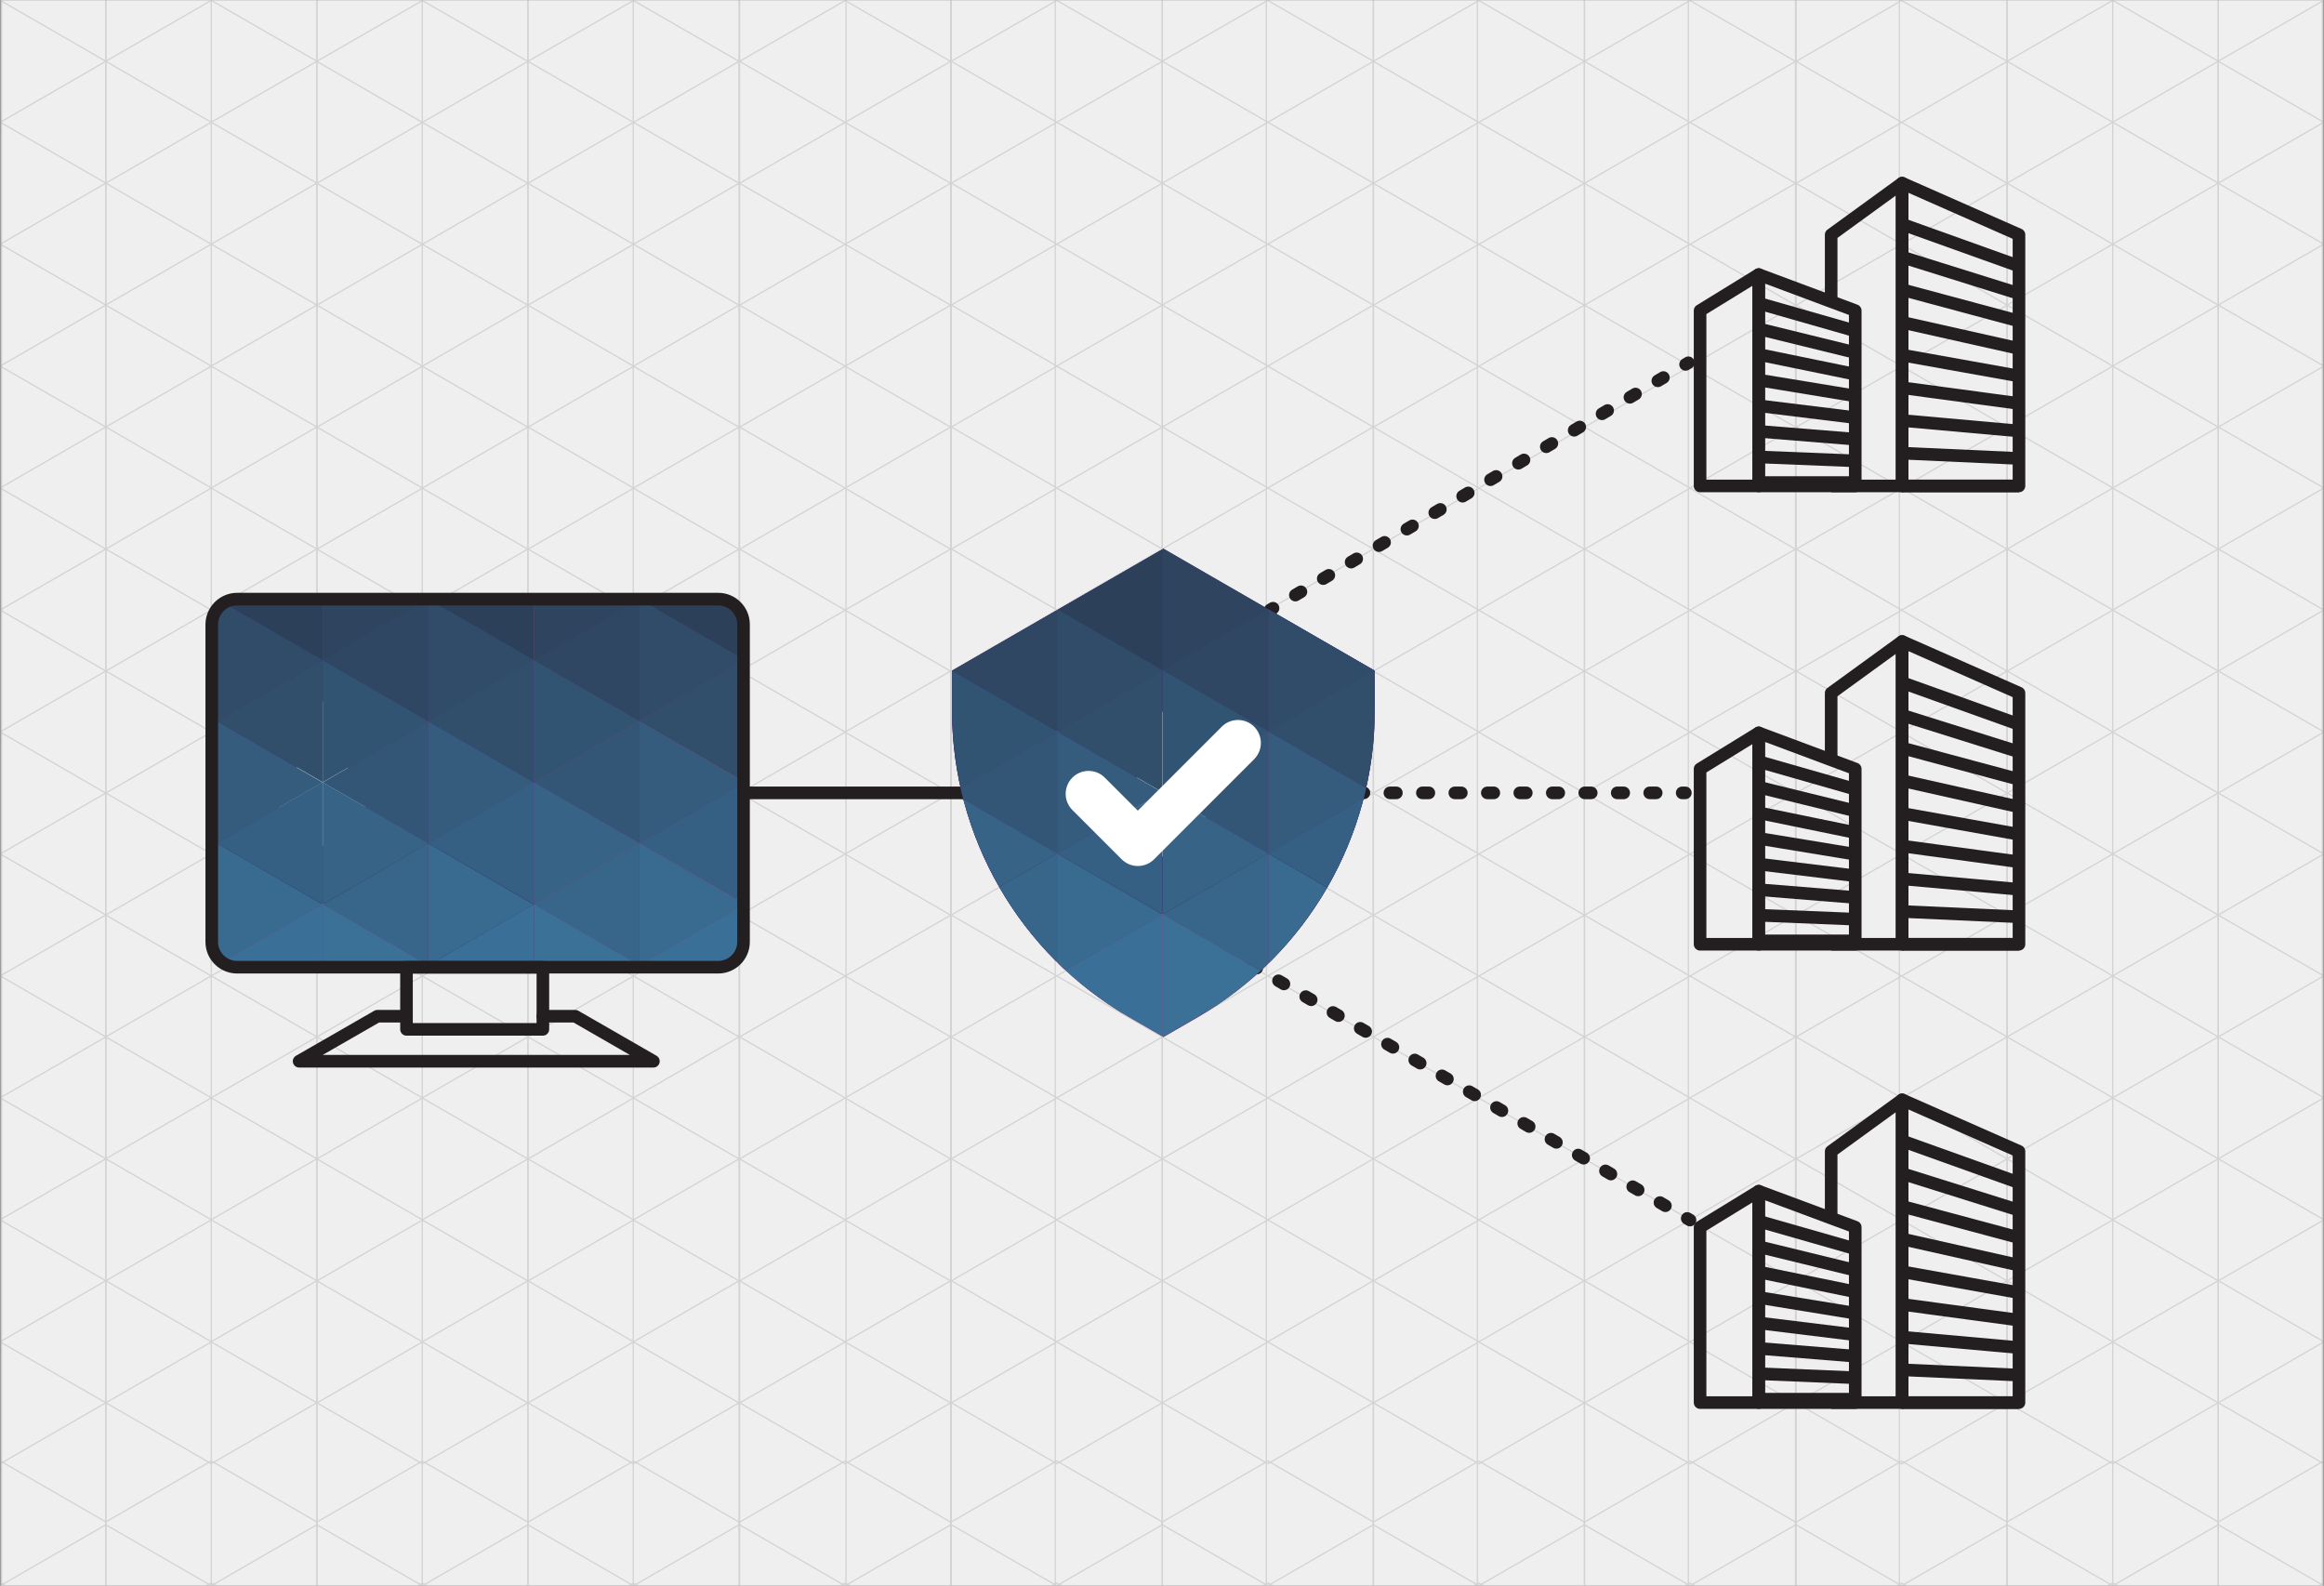 <?xml version="1.0" encoding="utf-8"?>
<!-- Generator: Adobe Illustrator 27.7.0, SVG Export Plug-In . SVG Version: 6.00 Build 0)  -->
<svg version="1.1" id="Layer_2_00000040558489924838535510000013925004492129845124_"
	 xmlns="http://www.w3.org/2000/svg" xmlns:xlink="http://www.w3.org/1999/xlink" x="0px" y="0px" viewBox="0 0 1843.8 1258"
	 style="enable-background:new 0 0 1843.8 1258;" xml:space="preserve">
<rect x="0" y="0" width="1843.8" height="1258" fill="#808080" stroke="none"/>
<style type="text/css">
	.st0{fill:#EFEFEF;stroke:#CCCCCC;stroke-width:1;stroke-miterlimit:10;}
	.st1{opacity:0.5;}
	.st2{clip-path:url(#SVGID_00000115502163055128470770000016748498678501065145_);}
	.st3{fill:none;stroke:#B7B7B7;stroke-width:1;stroke-miterlimit:10;}
	.st4{clip-path:url(#SVGID_00000029027948269009928370000015633958233811980952_);}
	.st5{fill:#8A0062;}
	.st6{fill:#5A0157;}
	.st7{fill:#430A52;}
	.st8{fill:#500354;}
	.st9{fill:#70005C;}
	.st10{fill:#67005A;}
	.st11{fill:#7C005F;}
	.st12{fill:#640058;}
	.st13{fill:#4F064E;}
	.st14{fill:#870060;}
	.st15{fill:#930060;}
	.st16{fill:#9A0063;}
	.st17{fill:#F50075;}
	.st18{fill:#C0006B;}
	.st19{fill:#C6006E;}
	.st20{fill:#FF0079;}
	.st21{fill:#D5006E;}
	.st22{fill:#2E0F4D;}
	.st23{fill:#DE006F;}
	.st24{fill:#D9006E;}
	.st25{fill:#8E005F;}
	.st26{fill:#AE0068;}
	.st27{fill:#FF007B;}
	.st28{fill:#2E1453;}
	.st29{fill:#2C1959;}
	.st30{fill:#2B2263;}
	.st31{fill:#373792;}
	.st32{fill:#2E296B;}
	.st33{fill:#431871;}
	.st34{fill:#2D1959;}
	.st35{fill:#2D1857;}
	.st36{fill:#2D2667;}
	.st37{fill:#41277C;}
	.st38{fill:#2C2566;}
	.st39{fill:#441C73;}
	.st40{fill:#3D328A;}
	.st41{fill:#422179;}
	.st42{fill:#422984;}
	.st43{fill:#3E2F89;}
	.st44{fill:#3A348D;}
	.st45{fill:#3B3793;}
	.st46{fill:#30459F;}
	.st47{fill:#373C9B;}
	.st48{fill:#3C368F;}
	.st49{fill:#3B358C;}
	.st50{fill:#41257B;}
	.st51{fill:#3E2C87;}
	.st52{fill:#304BA6;}
	.st53{fill:#FFFFFF;}
	.st54{fill:#396A90;}
	.st55{fill:#2D4059;}
	.st56{fill:#2E445F;}
	.st57{fill:#314E6B;}
	.st58{fill:#325473;}
	.st59{fill:#366083;}
	.st60{fill:#38668A;}
	.st61{fill:#355C7D;}
	.st62{fill:#335676;}
	.st63{fill:#304C69;}
	.st64{fill:#2F4763;}
	.st65{fill:#376386;}
	.st66{fill:#3A7097;}
	.st67{fill:#3B7097;}
	.st68{fill:#4596C7;}
	.st69{fill:#3E7EA9;}
	.st70{fill:#3F80AC;}
	.st71{fill:#4490C0;}
	.st72{fill:#2C3E57;}
	.st73{fill:#4187B5;}
	.st74{fill:#3D79A2;}
	.st75{fill:none;stroke:#231F20;stroke-width:9.998;stroke-miterlimit:10;}
	.st76{fill:none;stroke:#231F20;stroke-width:9.998;stroke-linejoin:round;}
	.st77{fill:none;stroke:#231F20;stroke-width:9.998;stroke-linecap:round;stroke-linejoin:round;}
	
		.st78{fill:none;stroke:#231F20;stroke-width:9.998;stroke-linecap:round;stroke-linejoin:round;stroke-dasharray:0,0,5.149,20.617;}
	
		.st79{fill:none;stroke:#231F20;stroke-width:9.998;stroke-linecap:round;stroke-linejoin:round;stroke-dasharray:0,0,5.139,20.557;}
	
		.st80{fill:none;stroke:#231F20;stroke-width:9.998;stroke-linecap:round;stroke-linejoin:round;stroke-dasharray:0,0,4.999,20.007;}
	.st81{clip-path:url(#SVGID_00000180347317143310710540000000313690926229001883_);}
</style>
<g id="Customer_connect">
	<g>
		<rect x="1.2" y="0" class="st0" width="1841.4" height="1257.9"/>
		<g class="st1">
			<g>
				<defs>
					<rect id="SVGID_1_" x="0" width="1843.8" height="1258"/>
				</defs>
				<clipPath id="SVGID_00000110430142329372116810000002611003355685353655_">
					<use xlink:href="#SVGID_1_"  style="overflow:visible;"/>
				</clipPath>
				<g style="clip-path:url(#SVGID_00000110430142329372116810000002611003355685353655_);">
					<g>
						<polygon class="st3" points="167.6,-96.4 83.9,-48.1 83.9,48.6 167.6,97 251.4,48.6 251.4,-48.1 						"/>
						<polygon class="st3" points="0.2,-96.4 -83.5,-48.1 -83.5,48.6 0.2,97 84,48.6 84,-48.1 						"/>
						<polygon class="st3" points="335.1,-96.3 251.4,-48 251.4,48.7 335.1,97.1 418.8,48.7 418.8,-48 						"/>
						<polygon class="st3" points="502.6,-96.3 418.9,-48 418.9,48.7 502.6,97.1 586.3,48.7 586.3,-48 						"/>
						<polygon class="st3" points="670.5,-96.3 586.8,-48 586.8,48.7 670.5,97.1 754.2,48.7 754.2,-48 						"/>
						<polygon class="st3" points="1005.9,-96.4 922.1,-48.1 922.1,48.6 1005.9,97 1089.6,48.6 1089.6,-48.1 						"/>
						<polygon class="st3" points="838.4,-96.4 754.7,-48.1 754.7,48.6 838.4,97 922.2,48.6 922.2,-48.1 						"/>
						<polygon class="st3" points="1173.3,-96.3 1089.6,-48 1089.6,48.7 1173.3,97.1 1257,48.7 1257,-48 						"/>
						<polygon class="st3" points="1340.8,-96.3 1257.1,-48 1257.1,48.7 1340.8,97.1 1424.5,48.7 1424.5,-48 						"/>
						<polygon class="st3" points="1508.7,-96.3 1425,-48 1425,48.7 1508.7,97.1 1592.4,48.7 1592.4,-48 						"/>
						<polygon class="st3" points="1843.6,-96.4 1759.9,-48.1 1759.9,48.6 1843.6,97 1927.3,48.6 1927.3,-48.1 						"/>
						<polygon class="st3" points="1676.2,-96.4 1592.4,-48.1 1592.4,48.6 1676.2,97 1759.9,48.6 1759.9,-48.1 						"/>
						<polygon class="st3" points="167.6,-194.3 83.9,-145.9 83.9,-49.2 167.6,-0.9 251.4,-49.2 251.4,-145.9 						"/>
						<polygon class="st3" points="0.2,-194.3 -83.5,-145.9 -83.5,-49.2 0.2,-0.9 84,-49.2 84,-145.9 						"/>
						<polygon class="st3" points="335.1,-194.2 251.4,-145.8 251.4,-49.1 335.1,-0.8 418.8,-49.1 418.8,-145.8 						"/>
						<polygon class="st3" points="502.6,-194.2 418.9,-145.8 418.9,-49.1 502.6,-0.8 586.3,-49.1 586.3,-145.8 						"/>
						<polygon class="st3" points="670.5,-194.2 586.8,-145.8 586.8,-49.1 670.5,-0.8 754.2,-49.1 754.2,-145.8 						"/>
						<polygon class="st3" points="1005.9,-194.3 922.1,-145.9 922.1,-49.2 1005.9,-0.9 1089.6,-49.2 1089.6,-145.9 						"/>
						<polygon class="st3" points="838.4,-194.3 754.7,-145.9 754.7,-49.2 838.4,-0.9 922.2,-49.2 922.2,-145.9 						"/>
						<polygon class="st3" points="1173.3,-194.2 1089.6,-145.8 1089.6,-49.1 1173.3,-0.8 1257,-49.1 1257,-145.8 						"/>
						<polygon class="st3" points="1340.8,-194.2 1257.1,-145.8 1257.1,-49.1 1340.8,-0.8 1424.5,-49.1 1424.5,-145.8 						"/>
						<polygon class="st3" points="1508.7,-194.2 1425,-145.8 1425,-49.1 1508.7,-0.8 1592.4,-49.1 1592.4,-145.8 						"/>
						<polygon class="st3" points="1843.6,-194.3 1759.9,-145.9 1759.9,-49.2 1843.6,-0.9 1927.3,-49.2 1927.3,-145.9 						"/>
						<polygon class="st3" points="1676.2,-194.3 1592.4,-145.9 1592.4,-49.2 1676.2,-0.9 1759.9,-49.2 1759.9,-145.9 						"/>
						<polygon class="st3" points="167.6,-193.2 83.9,-241.5 83.9,-144.8 167.6,-96.5 251.4,-144.8 251.4,-241.5 						"/>
						<polygon class="st3" points="0.2,-193.2 -83.5,-241.5 -83.5,-144.8 0.2,-96.5 84,-144.8 84,-241.5 						"/>
						<polygon class="st3" points="335.1,-193.1 251.4,-241.5 251.4,-144.7 335.1,-96.4 418.8,-144.7 418.8,-241.5 						"/>
						<polygon class="st3" points="502.6,-193.1 418.9,-241.5 418.9,-144.7 502.6,-96.4 586.3,-144.7 586.3,-241.5 						"/>
						<polygon class="st3" points="670.5,-193.1 586.8,-241.5 586.8,-144.7 670.5,-96.4 754.2,-144.7 754.2,-241.5 						"/>
						<polygon class="st3" points="1005.9,-193.2 922.1,-241.5 922.1,-144.8 1005.9,-96.5 1089.6,-144.8 1089.6,-241.5 						"/>
						<polygon class="st3" points="838.4,-193.2 754.7,-241.5 754.7,-144.8 838.4,-96.5 922.2,-144.8 922.2,-241.5 						"/>
						<polygon class="st3" points="1173.3,-193.1 1089.6,-241.5 1089.6,-144.7 1173.3,-96.4 1257,-144.7 1257,-241.5 						"/>
						<polygon class="st3" points="1340.8,-193.1 1257.1,-241.5 1257.1,-144.7 1340.8,-96.4 1424.5,-144.7 1424.5,-241.5 						"/>
						<polygon class="st3" points="1508.7,-193.1 1425,-241.5 1425,-144.7 1508.7,-96.4 1592.4,-144.7 1592.4,-241.5 						"/>
						<polygon class="st3" points="1843.6,-193.2 1759.9,-241.5 1759.9,-144.8 1843.6,-96.5 1927.3,-144.8 1927.3,-241.5 						"/>
						<polygon class="st3" points="1676.2,-193.2 1592.4,-241.5 1592.4,-144.8 1676.2,-96.5 1759.9,-144.8 1759.9,-241.5 						"/>
						<polygon class="st3" points="167.6,0.3 83.9,48.6 83.9,145.3 167.6,193.7 251.4,145.3 251.4,48.6 						"/>
						<polygon class="st3" points="335.1,0.4 251.3,48.7 251.3,145.4 335.1,193.8 418.8,145.4 418.8,48.7 						"/>
						<polygon class="st3" points="167.6,97 83.9,145.3 83.9,242 167.6,290.4 251.4,242 251.4,145.3 						"/>
						<polygon class="st3" points="335.1,97.1 251.4,145.4 251.4,242.1 335.1,290.5 418.8,242.1 418.8,145.4 						"/>
						<polygon class="st3" points="167.6,193.7 83.9,242 83.9,338.7 167.6,387.1 251.4,338.7 251.4,242 						"/>
						<polygon class="st3" points="335.1,193.8 251.4,242.1 251.4,338.8 335.1,387.2 418.8,338.8 418.8,242.1 						"/>
						<polygon class="st3" points="502.6,0.4 418.8,48.7 418.8,145.4 502.6,193.8 586.3,145.4 586.3,48.7 						"/>
						<polygon class="st3" points="502.6,97.1 418.9,145.4 418.9,242.1 502.6,290.5 586.3,242.1 586.3,145.4 						"/>
						<polygon class="st3" points="502.6,193.8 418.9,242.1 418.9,338.8 502.6,387.2 586.3,338.8 586.3,242.1 						"/>
						<polygon class="st3" points="167.6,290.5 83.9,338.8 83.9,435.5 167.6,483.9 251.4,435.5 251.4,338.8 						"/>
						<polygon class="st3" points="335.1,290.6 251.4,338.9 251.4,435.6 335.1,484 418.8,435.6 418.8,338.9 						"/>
						<polygon class="st3" points="502.6,290.6 418.9,338.9 418.9,435.6 502.6,484 586.3,435.6 586.3,338.9 						"/>
						<polygon class="st3" points="167.6,387.2 83.9,435.6 83.9,532.3 167.6,580.6 251.4,532.3 251.4,435.6 						"/>
						<polygon class="st3" points="335.1,387.3 251.4,435.7 251.4,532.4 335.1,580.7 418.8,532.4 418.8,435.7 						"/>
						<polygon class="st3" points="502.6,387.3 418.9,435.7 418.9,532.4 502.6,580.7 586.3,532.4 586.3,435.7 						"/>
						<polygon class="st3" points="167.6,484 83.9,532.4 83.9,629.1 167.6,677.4 251.4,629.1 251.4,532.4 						"/>
						<polygon class="st3" points="0.2,0.3 -83.5,48.6 -83.5,145.3 0.2,193.7 83.9,145.3 83.9,48.6 						"/>
						<polygon class="st3" points="0.2,97 -83.5,145.3 -83.5,242 0.2,290.4 84,242 84,145.3 						"/>
						<polygon class="st3" points="0.2,193.7 -83.5,242 -83.5,338.7 0.2,387.1 84,338.7 84,242 						"/>
						<polygon class="st3" points="0.2,290.5 -83.5,338.8 -83.5,435.5 0.2,483.9 84,435.5 84,338.8 						"/>
						<polygon class="st3" points="0.2,387.2 -83.5,435.6 -83.5,532.3 0.2,580.6 84,532.3 84,435.6 						"/>
						<polygon class="st3" points="0.2,484 -83.5,532.4 -83.5,629.1 0.2,677.4 84,629.1 84,532.4 						"/>
						<polygon class="st3" points="335.1,484.1 251.4,532.5 251.4,629.2 335.1,677.5 418.8,629.2 418.8,532.5 						"/>
						<polygon class="st3" points="502.6,484.1 418.9,532.5 418.9,629.2 502.6,677.5 586.3,629.2 586.3,532.5 						"/>
						<polygon class="st3" points="670.5,0.4 586.7,48.7 586.7,145.4 670.5,193.8 754.2,145.4 754.2,48.7 						"/>
						<polygon class="st3" points="670.5,97.1 586.8,145.4 586.8,242.1 670.5,290.5 754.2,242.1 754.2,145.4 						"/>
						<polygon class="st3" points="670.5,193.8 586.8,242.1 586.8,338.8 670.5,387.2 754.2,338.8 754.2,242.1 						"/>
						<polygon class="st3" points="670.5,290.6 586.8,338.9 586.8,435.6 670.5,484 754.2,435.6 754.2,338.9 						"/>
						<polygon class="st3" points="670.5,387.3 586.8,435.7 586.8,532.4 670.5,580.7 754.2,532.4 754.2,435.7 						"/>
						<polygon class="st3" points="670.5,484.1 586.8,532.5 586.8,629.2 670.5,677.5 754.2,629.2 754.2,532.5 						"/>
						<polygon class="st3" points="167.6,580.8 83.9,629.2 83.9,725.9 167.6,774.2 251.4,725.9 251.4,629.2 						"/>
						<polygon class="st3" points="335.1,580.9 251.3,629.2 251.3,726 335.1,774.3 418.8,726 418.8,629.2 						"/>
						<polygon class="st3" points="167.6,677.5 83.9,725.9 83.9,822.6 167.6,870.9 251.4,822.6 251.4,725.9 						"/>
						<polygon class="st3" points="335.1,677.6 251.4,726 251.4,822.6 335.1,871 418.8,822.6 418.8,726 						"/>
						<polygon class="st3" points="167.6,774.2 83.9,822.6 83.9,919.3 167.6,967.6 251.4,919.3 251.4,822.6 						"/>
						<polygon class="st3" points="335.1,774.3 251.4,822.6 251.4,919.4 335.1,967.7 418.8,919.4 418.8,822.6 						"/>
						<polygon class="st3" points="502.6,580.9 418.8,629.2 418.8,726 502.6,774.3 586.3,726 586.3,629.2 						"/>
						<polygon class="st3" points="502.6,677.6 418.9,726 418.9,822.6 502.6,871 586.3,822.6 586.3,726 						"/>
						<polygon class="st3" points="502.6,774.3 418.9,822.6 418.9,919.4 502.6,967.7 586.3,919.4 586.3,822.6 						"/>
						<polygon class="st3" points="167.6,871 83.9,919.3 83.9,1016 167.6,1064.4 251.4,1016 251.4,919.3 						"/>
						<polygon class="st3" points="335.1,871.1 251.4,919.4 251.4,1016.1 335.1,1064.5 418.8,1016.1 418.8,919.4 						"/>
						<polygon class="st3" points="502.6,871.1 418.9,919.4 418.9,1016.1 502.6,1064.5 586.3,1016.1 586.3,919.4 						"/>
						<polygon class="st3" points="167.6,967.8 83.9,1016.1 83.9,1112.8 167.6,1161.2 251.4,1112.8 251.4,1016.1 						"/>
						<polygon class="st3" points="335.1,967.9 251.4,1016.2 251.4,1112.9 335.1,1161.3 418.8,1112.9 418.8,1016.2 						"/>
						<polygon class="st3" points="502.6,967.9 418.9,1016.2 418.9,1112.9 502.6,1161.3 586.3,1112.9 586.3,1016.2 						"/>
						<polygon class="st3" points="167.6,1064.6 83.9,1112.9 83.9,1209.6 167.6,1258 251.4,1209.6 251.4,1112.9 						"/>
						<polygon class="st3" points="0.2,580.8 -83.5,629.2 -83.5,725.9 0.2,774.2 83.9,725.9 83.9,629.2 						"/>
						<polygon class="st3" points="0.2,677.5 -83.5,725.9 -83.5,822.6 0.2,870.9 84,822.6 84,725.9 						"/>
						<polygon class="st3" points="0.2,774.2 -83.5,822.6 -83.5,919.3 0.2,967.6 84,919.3 84,822.6 						"/>
						<polygon class="st3" points="0.2,871 -83.5,919.3 -83.5,1016 0.2,1064.4 84,1016 84,919.3 						"/>
						<polygon class="st3" points="0.2,967.8 -83.5,1016.1 -83.5,1112.8 0.2,1161.2 84,1112.8 84,1016.1 						"/>
						<polygon class="st3" points="0.2,1064.6 -83.5,1112.9 -83.5,1209.6 0.2,1258 84,1209.6 84,1112.9 						"/>
						<polygon class="st3" points="335.1,1064.6 251.4,1113 251.4,1209.7 335.1,1258 418.8,1209.7 418.8,1113 						"/>
						<polygon class="st3" points="502.6,1064.6 418.9,1113 418.9,1209.7 502.6,1258 586.3,1209.7 586.3,1113 						"/>
						<polygon class="st3" points="670.5,580.9 586.7,629.2 586.7,726 670.5,774.3 754.2,726 754.2,629.2 						"/>
						<polygon class="st3" points="670.5,677.6 586.8,726 586.8,822.6 670.5,871 754.2,822.6 754.2,726 						"/>
						<polygon class="st3" points="670.5,774.3 586.8,822.6 586.8,919.4 670.5,967.7 754.2,919.4 754.2,822.6 						"/>
						<polygon class="st3" points="670.5,871.1 586.8,919.4 586.8,1016.1 670.5,1064.5 754.2,1016.1 754.2,919.4 						"/>
						<polygon class="st3" points="670.5,967.9 586.8,1016.2 586.8,1112.9 670.5,1161.3 754.2,1112.9 754.2,1016.2 						"/>
						<polygon class="st3" points="670.5,1064.6 586.8,1113 586.8,1209.7 670.5,1258 754.2,1209.7 754.2,1113 						"/>
						<polygon class="st3" points="1005.8,0.3 922.1,48.6 922.1,145.3 1005.8,193.7 1089.6,145.3 1089.6,48.6 						"/>
						<polygon class="st3" points="1173.3,0.4 1089.5,48.7 1089.5,145.4 1173.3,193.8 1257,145.4 1257,48.7 						"/>
						<polygon class="st3" points="1005.9,97 922.1,145.3 922.1,242 1005.9,290.4 1089.6,242 1089.6,145.3 						"/>
						<polygon class="st3" points="1173.3,97.1 1089.6,145.4 1089.6,242.1 1173.3,290.5 1257,242.1 1257,145.4 						"/>
						<polygon class="st3" points="1005.9,193.7 922.1,242 922.1,338.7 1005.9,387.1 1089.6,338.7 1089.6,242 						"/>
						<polygon class="st3" points="1173.3,193.8 1089.6,242.1 1089.6,338.8 1173.3,387.2 1257,338.8 1257,242.1 						"/>
						<polygon class="st3" points="1340.8,0.4 1257,48.7 1257,145.4 1340.8,193.8 1424.5,145.4 1424.5,48.7 						"/>
						<polygon class="st3" points="1340.8,97.1 1257.1,145.4 1257.1,242.1 1340.8,290.5 1424.5,242.1 1424.5,145.4 						"/>
						<polygon class="st3" points="1340.8,193.8 1257.1,242.1 1257.1,338.8 1340.8,387.2 1424.5,338.8 1424.5,242.1 						"/>
						<polygon class="st3" points="1005.9,290.5 922.1,338.8 922.1,435.5 1005.9,483.9 1089.6,435.5 1089.6,338.8 						"/>
						<polygon class="st3" points="1173.3,290.6 1089.6,338.9 1089.6,435.6 1173.3,484 1257,435.6 1257,338.9 						"/>
						<polygon class="st3" points="1340.8,290.6 1257.1,338.9 1257.1,435.6 1340.8,484 1424.5,435.6 1424.5,338.9 						"/>
						<polygon class="st3" points="1005.9,387.2 922.1,435.6 922.1,532.3 1005.9,580.6 1089.6,532.3 1089.6,435.6 						"/>
						<polygon class="st3" points="1173.3,387.3 1089.6,435.7 1089.6,532.4 1173.3,580.7 1257,532.4 1257,435.7 						"/>
						<polygon class="st3" points="1340.8,387.3 1257.1,435.7 1257.1,532.4 1340.8,580.7 1424.5,532.4 1424.5,435.7 						"/>
						<polygon class="st3" points="1005.9,484 922.1,532.4 922.1,629.1 1005.9,677.4 1089.6,629.1 1089.6,532.4 						"/>
						<polygon class="st3" points="838.4,0.3 754.7,48.6 754.7,145.3 838.4,193.7 922.1,145.3 922.1,48.6 						"/>
						<polygon class="st3" points="838.4,97 754.7,145.3 754.7,242 838.4,290.4 922.2,242 922.2,145.3 						"/>
						<polygon class="st3" points="838.4,193.7 754.7,242 754.7,338.7 838.4,387.1 922.2,338.7 922.2,242 						"/>
						<polygon class="st3" points="838.4,290.5 754.7,338.8 754.7,435.5 838.4,483.9 922.2,435.5 922.2,338.8 						"/>
						<polygon class="st3" points="838.4,387.2 754.7,435.6 754.7,532.3 838.4,580.6 922.2,532.3 922.2,435.6 						"/>
						<polygon class="st3" points="838.4,484 754.7,532.4 754.7,629.1 838.4,677.4 922.2,629.1 922.2,532.4 						"/>
						<polygon class="st3" points="1173.3,484.1 1089.6,532.5 1089.6,629.2 1173.3,677.5 1257,629.2 1257,532.5 						"/>
						<polygon class="st3" points="1340.8,484.1 1257.1,532.5 1257.1,629.2 1340.8,677.5 1424.5,629.2 1424.5,532.5 						"/>
						<polygon class="st3" points="1508.7,0.4 1424.9,48.7 1424.9,145.4 1508.7,193.8 1592.4,145.4 1592.4,48.7 						"/>
						<polygon class="st3" points="1508.7,97.1 1425,145.4 1425,242.1 1508.7,290.5 1592.4,242.1 1592.4,145.4 						"/>
						<polygon class="st3" points="1508.7,193.8 1425,242.1 1425,338.8 1508.7,387.2 1592.4,338.8 1592.4,242.1 						"/>
						<polygon class="st3" points="1508.7,290.6 1425,338.9 1425,435.6 1508.7,484 1592.4,435.6 1592.4,338.9 						"/>
						<polygon class="st3" points="1508.7,387.3 1425,435.7 1425,532.4 1508.7,580.7 1592.4,532.4 1592.4,435.7 						"/>
						<polygon class="st3" points="1508.7,484.1 1425,532.5 1425,629.2 1508.7,677.5 1592.4,629.2 1592.4,532.5 						"/>
						<polygon class="st3" points="1005.8,580.8 922.1,629.2 922.1,725.9 1005.8,774.2 1089.6,725.9 1089.6,629.2 						"/>
						<polygon class="st3" points="1173.3,580.9 1089.5,629.2 1089.5,726 1173.3,774.3 1257,726 1257,629.2 						"/>
						<polygon class="st3" points="1005.9,677.5 922.1,725.9 922.1,822.6 1005.9,870.9 1089.6,822.6 1089.6,725.9 						"/>
						<polygon class="st3" points="1173.3,677.6 1089.6,726 1089.6,822.6 1173.3,871 1257,822.6 1257,726 						"/>
						<polygon class="st3" points="1005.9,774.2 922.1,822.6 922.1,919.3 1005.9,967.6 1089.6,919.3 1089.6,822.6 						"/>
						<polygon class="st3" points="1173.3,774.3 1089.6,822.6 1089.6,919.4 1173.3,967.7 1257,919.4 1257,822.6 						"/>
						<polygon class="st3" points="1340.8,580.9 1257,629.2 1257,726 1340.8,774.3 1424.5,726 1424.5,629.2 						"/>
						<polygon class="st3" points="1340.8,677.6 1257.1,726 1257.1,822.6 1340.8,871 1424.5,822.6 1424.5,726 						"/>
						<polygon class="st3" points="1340.8,774.3 1257.1,822.6 1257.1,919.4 1340.8,967.7 1424.5,919.4 1424.5,822.6 						"/>
						<polygon class="st3" points="1005.9,871 922.1,919.3 922.1,1016 1005.9,1064.4 1089.6,1016 1089.6,919.3 						"/>
						<polygon class="st3" points="1173.3,871.1 1089.6,919.4 1089.6,1016.1 1173.3,1064.5 1257,1016.1 1257,919.4 						"/>
						<polygon class="st3" points="1340.8,871.1 1257.1,919.4 1257.1,1016.1 1340.8,1064.5 1424.5,1016.1 1424.5,919.4 						"/>
						<polygon class="st3" points="1005.9,967.8 922.1,1016.1 922.1,1112.8 1005.9,1161.2 1089.6,1112.8 1089.6,1016.1 						"/>
						<polygon class="st3" points="1173.3,967.9 1089.6,1016.2 1089.6,1112.9 1173.3,1161.3 1257,1112.9 1257,1016.2 						"/>
						<polygon class="st3" points="1340.8,967.9 1257.1,1016.2 1257.1,1112.9 1340.8,1161.3 1424.5,1112.9 1424.5,1016.2 						"/>
						<polygon class="st3" points="1005.9,1064.6 922.1,1112.9 922.1,1209.6 1005.9,1258 1089.6,1209.6 1089.6,1112.9 						"/>
						<polygon class="st3" points="838.4,580.8 754.7,629.2 754.7,725.9 838.4,774.2 922.1,725.9 922.1,629.2 						"/>
						<polygon class="st3" points="838.4,677.5 754.7,725.9 754.7,822.6 838.4,870.9 922.2,822.6 922.2,725.9 						"/>
						<polygon class="st3" points="838.4,774.2 754.7,822.6 754.7,919.3 838.4,967.6 922.2,919.3 922.2,822.6 						"/>
						<polygon class="st3" points="838.4,871 754.7,919.3 754.7,1016 838.4,1064.4 922.2,1016 922.2,919.3 						"/>
						<polygon class="st3" points="838.4,967.8 754.7,1016.1 754.7,1112.8 838.4,1161.2 922.2,1112.8 922.2,1016.1 						"/>
						<polygon class="st3" points="838.4,1064.6 754.7,1112.9 754.7,1209.6 838.4,1258 922.2,1209.6 922.2,1112.9 						"/>
						<polygon class="st3" points="1173.3,1064.6 1089.6,1113 1089.6,1209.7 1173.3,1258 1257,1209.7 1257,1113 						"/>
						<polygon class="st3" points="1340.8,1064.6 1257.1,1113 1257.1,1209.7 1340.8,1258 1424.5,1209.7 1424.5,1113 						"/>
						<polygon class="st3" points="1508.7,580.9 1424.9,629.2 1424.9,726 1508.7,774.3 1592.4,726 1592.4,629.2 						"/>
						<polygon class="st3" points="1508.7,677.6 1425,726 1425,822.6 1508.7,871 1592.4,822.6 1592.4,726 						"/>
						<polygon class="st3" points="1508.7,774.3 1425,822.6 1425,919.4 1508.7,967.7 1592.4,919.4 1592.4,822.6 						"/>
						<polygon class="st3" points="1508.7,871.1 1425,919.4 1425,1016.1 1508.7,1064.5 1592.4,1016.1 1592.4,919.4 						"/>
						<polygon class="st3" points="1508.7,967.9 1425,1016.2 1425,1112.9 1508.7,1161.3 1592.4,1112.9 1592.4,1016.2 						"/>
						<polygon class="st3" points="1508.7,1064.6 1425,1113 1425,1209.7 1508.7,1258 1592.4,1209.7 1592.4,1113 						"/>
						<line class="st3" x1="0.2" y1="-193.2" x2="0.2" y2="1352.5"/>
						<line class="st3" x1="167.6" y1="-193.2" x2="167.6" y2="1352.5"/>
						<line class="st3" x1="335" y1="-193.2" x2="335" y2="1352.5"/>
						<line class="st3" x1="502.4" y1="-193.2" x2="502.4" y2="1352.5"/>
						<line class="st3" x1="671.2" y1="-191.8" x2="671.2" y2="1353.9"/>
						<line class="st3" x1="837.2" y1="-193.2" x2="837.2" y2="1352.5"/>
						<line class="st3" x1="1004.7" y1="-193.2" x2="1004.7" y2="1352.5"/>
						<line class="st3" x1="1172.1" y1="-193.2" x2="1172.1" y2="1352.5"/>
						<line class="st3" x1="1339.5" y1="-193.2" x2="1339.5" y2="1352.5"/>
						<line class="st3" x1="1506.9" y1="-193.2" x2="1506.9" y2="1352.5"/>
						<polygon class="st3" points="1843.6,0.3 1759.8,48.6 1759.8,145.3 1843.6,193.7 1927.3,145.3 1927.3,48.6 						"/>
						<polygon class="st3" points="1843.6,97 1759.9,145.3 1759.9,242 1843.6,290.4 1927.3,242 1927.3,145.3 						"/>
						<polygon class="st3" points="1843.6,193.7 1759.9,242 1759.9,338.7 1843.6,387.1 1927.3,338.7 1927.3,242 						"/>
						<polygon class="st3" points="1843.6,290.5 1759.9,338.8 1759.9,435.5 1843.6,483.9 1927.3,435.5 1927.3,338.8 						"/>
						<polygon class="st3" points="1843.6,387.2 1759.9,435.6 1759.9,532.3 1843.6,580.6 1927.3,532.3 1927.3,435.6 						"/>
						<polygon class="st3" points="1843.6,484 1759.9,532.4 1759.9,629.1 1843.6,677.4 1927.3,629.1 1927.3,532.4 						"/>
						<polygon class="st3" points="1676.2,0.3 1592.4,48.6 1592.4,145.3 1676.2,193.7 1759.9,145.3 1759.9,48.6 						"/>
						<polygon class="st3" points="1676.2,97 1592.4,145.3 1592.4,242 1676.2,290.4 1759.9,242 1759.9,145.3 						"/>
						<polygon class="st3" points="1676.2,193.7 1592.4,242 1592.4,338.7 1676.2,387.1 1759.9,338.7 1759.9,242 						"/>
						<polygon class="st3" points="1676.2,290.5 1592.4,338.8 1592.4,435.5 1676.2,483.9 1759.9,435.5 1759.9,338.8 						"/>
						<polygon class="st3" points="1676.2,387.2 1592.4,435.6 1592.4,532.3 1676.2,580.6 1759.9,532.3 1759.9,435.6 						"/>
						<polygon class="st3" points="1676.2,484 1592.4,532.4 1592.4,629.1 1676.2,677.4 1759.9,629.1 1759.9,532.4 						"/>
						<polygon class="st3" points="1843.6,580.8 1759.8,629.2 1759.8,725.9 1843.6,774.2 1927.3,725.9 1927.3,629.2 						"/>
						<polygon class="st3" points="1843.6,677.5 1759.9,725.9 1759.9,822.6 1843.6,870.9 1927.3,822.6 1927.3,725.9 						"/>
						<polygon class="st3" points="1843.6,774.2 1759.9,822.6 1759.9,919.3 1843.6,967.6 1927.3,919.3 1927.3,822.6 						"/>
						<polygon class="st3" points="1843.6,871 1759.9,919.3 1759.9,1016 1843.6,1064.4 1927.3,1016 1927.3,919.3 						"/>
						<polygon class="st3" points="1843.6,967.8 1759.9,1016.1 1759.9,1112.8 1843.6,1161.2 1927.3,1112.8 1927.3,1016.1 						"/>
						<polygon class="st3" points="1843.6,1064.6 1759.9,1112.9 1759.9,1209.6 1843.6,1258 1927.3,1209.6 1927.3,1112.9 						"/>
						<polygon class="st3" points="1676.2,580.8 1592.4,629.2 1592.4,725.9 1676.2,774.2 1759.9,725.9 1759.9,629.2 						"/>
						<polygon class="st3" points="1676.2,677.5 1592.4,725.9 1592.4,822.6 1676.2,870.9 1759.9,822.6 1759.9,725.9 						"/>
						<polygon class="st3" points="1676.2,774.2 1592.4,822.6 1592.4,919.3 1676.2,967.6 1759.9,919.3 1759.9,822.6 						"/>
						<polygon class="st3" points="1676.2,871 1592.4,919.3 1592.4,1016 1676.2,1064.4 1759.9,1016 1759.9,919.3 						"/>
						<polygon class="st3" points="1676.2,967.8 1592.4,1016.1 1592.4,1112.8 1676.2,1161.2 1759.9,1112.8 1759.9,1016.1 						"/>
						<polygon class="st3" points="1676.2,1064.6 1592.4,1112.9 1592.4,1209.6 1676.2,1258 1759.9,1209.6 1759.9,1112.9 						"/>
						<polygon class="st3" points="167.6,1159 83.9,1207.4 83.9,1304.1 167.6,1352.4 251.4,1304.1 251.4,1207.4 						"/>
						<polygon class="st3" points="0.2,1159 -83.5,1207.4 -83.5,1304.1 0.2,1352.4 84,1304.1 84,1207.4 						"/>
						<polygon class="st3" points="335.1,1159.1 251.4,1207.5 251.4,1304.2 335.1,1352.5 418.8,1304.2 418.8,1207.5 						"/>
						<polygon class="st3" points="502.6,1159.1 418.9,1207.5 418.9,1304.2 502.6,1352.5 586.3,1304.2 586.3,1207.5 						"/>
						<polygon class="st3" points="670.5,1159.1 586.8,1207.5 586.8,1304.2 670.5,1352.5 754.2,1304.2 754.2,1207.5 						"/>
						<polygon class="st3" points="1005.9,1159 922.1,1207.4 922.1,1304.1 1005.9,1352.4 1089.6,1304.1 1089.6,1207.4 						"/>
						<polygon class="st3" points="838.4,1159 754.7,1207.4 754.7,1304.1 838.4,1352.4 922.2,1304.1 922.2,1207.4 						"/>
						<polygon class="st3" points="1173.3,1159.1 1089.6,1207.5 1089.6,1304.2 1173.3,1352.5 1257,1304.2 1257,1207.5 						"/>
						<polygon class="st3" points="1340.8,1159.1 1257.1,1207.5 1257.1,1304.2 1340.8,1352.5 1424.5,1304.2 1424.5,1207.5 						"/>
						<polygon class="st3" points="1508.7,1159.1 1425,1207.5 1425,1304.2 1508.7,1352.5 1592.4,1304.2 1592.4,1207.5 						"/>
						<polygon class="st3" points="1843.6,1159 1759.9,1207.4 1759.9,1304.1 1843.6,1352.4 1927.3,1304.1 1927.3,1207.4 						"/>
						<polygon class="st3" points="1676.2,1159 1592.4,1207.4 1592.4,1304.1 1676.2,1352.4 1759.9,1304.1 1759.9,1207.4 						"/>
						<polygon class="st3" points="167.6,1255.8 83.9,1304.2 83.9,1400.9 167.6,1352.5 251.4,1400.9 251.4,1304.2 						"/>
						<polygon class="st3" points="0.2,1255.8 -83.5,1304.2 -83.5,1400.9 0.2,1352.5 84,1400.9 84,1304.2 						"/>
						<polygon class="st3" points="335.1,1255.9 251.4,1304.3 251.4,1401 335.1,1352.6 418.8,1401 418.8,1304.3 						"/>
						<polygon class="st3" points="502.6,1255.9 418.9,1304.3 418.9,1401 502.6,1352.6 586.3,1401 586.3,1304.3 						"/>
						<polygon class="st3" points="670.5,1255.9 586.8,1304.3 586.8,1401 670.5,1352.6 754.2,1401 754.2,1304.3 						"/>
						<polygon class="st3" points="1005.9,1255.8 922.1,1304.2 922.1,1400.9 1005.9,1352.5 1089.6,1400.9 1089.6,1304.2 						"/>
						<polygon class="st3" points="838.4,1255.8 754.7,1304.2 754.7,1400.9 838.4,1352.5 922.2,1400.9 922.2,1304.2 						"/>
						<polygon class="st3" points="1173.3,1255.9 1089.6,1304.3 1089.6,1401 1173.3,1352.6 1257,1401 1257,1304.3 						"/>
						<polygon class="st3" points="1340.8,1255.9 1257.1,1304.3 1257.1,1401 1340.8,1352.6 1424.5,1401 1424.5,1304.3 						"/>
						<polygon class="st3" points="1508.7,1255.9 1425,1304.3 1425,1401 1508.7,1352.6 1592.4,1401 1592.4,1304.3 						"/>
						<polygon class="st3" points="1843.6,1255.8 1759.9,1304.2 1759.9,1400.9 1843.6,1352.5 1927.3,1400.9 1927.3,1304.2 						"/>
						<polygon class="st3" points="1676.2,1255.8 1592.4,1304.2 1592.4,1400.9 1676.2,1352.5 1759.9,1400.9 1759.9,1304.2 						"/>
						<line class="st3" x1="1676.2" y1="-193.2" x2="1676.2" y2="1352.5"/>
						<line class="st3" x1="1843.6" y1="-193.2" x2="1843.6" y2="1352.5"/>
					</g>
				</g>
			</g>
		</g>
		<g>
			<g>
				<defs>
					<path id="SVGID_00000026852151972961911280000000549805196298935426_" d="M188.1,479.5h381.7c11.1,0,20.1,9,20.1,20.1v251.8
						c0,11.1-9,20.1-20.1,20.1H188.1c-11.1,0-20.1-9-20.1-20.1V499.6C168,488.5,177,479.5,188.1,479.5z"/>
				</defs>
				<clipPath id="SVGID_00000026160458409654456460000006001303943425158047_">
					<use xlink:href="#SVGID_00000026852151972961911280000000549805196298935426_"  style="overflow:visible;"/>
				</clipPath>
				<g style="clip-path:url(#SVGID_00000026160458409654456460000006001303943425158047_);">
					<g>
						<polygon class="st5" points="758.6,717.5 674.8,765.8 674.8,669 						"/>
						<polygon class="st6" points="674.9,475.5 758.6,523.8 758.6,427 						"/>
						<polygon class="st7" points="675,475.6 591.2,523.9 591.2,427.1 						"/>
						<polygon class="st8" points="674.8,572.2 758.6,620.5 758.6,523.7 						"/>
						<polygon class="st9" points="674.9,572.2 591.2,620.6 591.2,523.8 						"/>
						<polygon class="st10" points="674.8,668.9 758.6,717.3 758.6,620.5 						"/>
						<polygon class="st11" points="591.1,717.5 674.8,765.8 674.8,669 						"/>
						<polygon class="st10" points="758.6,620.7 674.8,669 674.8,572.3 						"/>
						<polygon class="st10" points="591.1,620.7 674.8,669 674.8,572.3 						"/>
						<polygon class="st12" points="758.6,523.7 674.8,572.1 674.8,475.3 						"/>
						<polygon class="st13" points="591.2,523.8 674.9,572.2 674.9,475.4 						"/>
						<polygon class="st14" points="674.9,669 591.2,717.4 591.2,620.6 						"/>
						<polygon class="st15" points="674.8,765.8 758.6,814.2 758.6,717.4 						"/>
						<polygon class="st16" points="674.8,765.8 591.1,814.2 591.1,717.4 						"/>
						<polygon class="st17" points="758.6,1007.6 674.9,1007.6 674.9,959.2 						"/>
						<polygon class="st18" points="674.8,862.5 758.6,910.9 758.6,814.1 						"/>
						<polygon class="st19" points="674.9,862.6 591.2,910.9 591.2,814.2 						"/>
						<polygon class="st20" points="674.8,959.4 758.6,1007.7 758.6,910.9 						"/>
						<polygon class="st21" points="591.1,1007.6 674.9,1007.6 674.9,959.2 						"/>
						<polygon class="st22" points="591.1,427 674.8,427.1 674.8,475.5 						"/>
						<polygon class="st22" points="758.6,427 674.8,427.1 674.8,475.5 						"/>
						<polygon class="st23" points="758.6,910.9 674.8,959.3 674.8,862.5 						"/>
						<polygon class="st24" points="591.1,910.9 674.8,959.3 674.8,862.5 						"/>
						<polygon class="st25" points="758.6,814.2 674.8,862.6 674.8,765.8 						"/>
						<polygon class="st26" points="591.1,814.2 674.8,862.5 674.8,765.7 						"/>
						<polygon class="st27" points="674.9,959.4 591.2,1007.7 591.2,910.9 						"/>
						<polygon class="st5" points="591,717.5 507.3,765.8 507.3,669 						"/>
						<polygon class="st6" points="507.3,475.5 591.1,523.8 591.1,427 						"/>
						<polygon class="st7" points="507.4,475.6 423.6,523.9 423.6,427.1 						"/>
						<polygon class="st8" points="507.3,572.2 591,620.5 591,523.7 						"/>
						<polygon class="st9" points="507.3,572.2 423.6,620.6 423.6,523.8 						"/>
						<polygon class="st10" points="507.3,668.9 591,717.3 591,620.5 						"/>
						<polygon class="st11" points="423.5,717.5 507.3,765.8 507.3,669 						"/>
						<polygon class="st10" points="591,620.7 507.3,669 507.3,572.3 						"/>
						<polygon class="st10" points="423.5,620.7 507.3,669 507.3,572.3 						"/>
						<polygon class="st12" points="591,523.7 507.3,572.1 507.3,475.3 						"/>
						<polygon class="st13" points="423.6,523.8 507.3,572.2 507.3,475.4 						"/>
						<polygon class="st14" points="507.3,669 423.6,717.4 423.6,620.6 						"/>
						<polygon class="st15" points="507.3,765.8 591,814.2 591,717.4 						"/>
						<polygon class="st16" points="507.3,765.8 423.5,814.2 423.5,717.4 						"/>
						<polygon class="st17" points="591.1,1007.6 507.3,1007.6 507.3,959.2 						"/>
						<polygon class="st18" points="507.3,862.5 591,910.9 591,814.1 						"/>
						<polygon class="st19" points="507.3,862.6 423.6,910.9 423.6,814.2 						"/>
						<polygon class="st20" points="507.3,959.4 591,1007.7 591,910.9 						"/>
						<polygon class="st21" points="423.6,1007.6 507.3,1007.6 507.3,959.2 						"/>
						<polygon class="st22" points="423.5,427 507.3,427.1 507.3,475.5 						"/>
						<polygon class="st22" points="591,427 507.3,427.1 507.3,475.5 						"/>
						<polygon class="st23" points="591,910.9 507.3,959.3 507.3,862.5 						"/>
						<polygon class="st24" points="423.5,910.9 507.3,959.3 507.3,862.5 						"/>
						<polygon class="st25" points="591,814.2 507.3,862.6 507.3,765.8 						"/>
						<polygon class="st26" points="423.5,814.2 507.3,862.5 507.3,765.7 						"/>
						<polygon class="st27" points="507.3,959.4 423.6,1007.7 423.6,910.9 						"/>
						<polygon class="st5" points="423.4,717.5 339.7,765.8 339.7,669 						"/>
						<polygon class="st6" points="339.7,475.5 423.5,523.8 423.5,427 						"/>
						<polygon class="st7" points="339.8,475.6 256.1,523.9 256.1,427.1 						"/>
						<polygon class="st8" points="339.7,572.2 423.4,620.5 423.4,523.7 						"/>
						<polygon class="st9" points="339.8,572.2 256,620.6 256,523.8 						"/>
						<polygon class="st10" points="339.7,668.9 423.4,717.3 423.4,620.5 						"/>
						<polygon class="st11" points="256,717.5 339.7,765.8 339.7,669 						"/>
						<polygon class="st10" points="423.4,620.7 339.7,669 339.7,572.3 						"/>
						<polygon class="st10" points="256,620.7 339.7,669 339.7,572.3 						"/>
						<polygon class="st12" points="423.4,523.7 339.7,572.1 339.7,475.3 						"/>
						<polygon class="st13" points="256,523.8 339.8,572.2 339.8,475.4 						"/>
						<polygon class="st14" points="339.8,669 256,717.4 256,620.6 						"/>
						<polygon class="st15" points="339.7,765.8 423.4,814.2 423.4,717.4 						"/>
						<polygon class="st16" points="339.7,765.8 256,814.2 256,717.4 						"/>
						<polygon class="st17" points="423.5,1007.6 339.7,1007.6 339.7,959.2 						"/>
						<polygon class="st18" points="339.7,862.5 423.4,910.9 423.4,814.1 						"/>
						<polygon class="st19" points="339.8,862.6 256,910.9 256,814.2 						"/>
						<polygon class="st20" points="339.7,959.4 423.4,1007.7 423.4,910.9 						"/>
						<polygon class="st21" points="256,1007.6 339.7,1007.6 339.7,959.2 						"/>
						<polygon class="st22" points="256,427 339.7,427.1 339.7,475.5 						"/>
						<polygon class="st22" points="423.4,427 339.7,427.1 339.7,475.5 						"/>
						<polygon class="st23" points="423.4,910.9 339.7,959.3 339.7,862.5 						"/>
						<polygon class="st24" points="256,910.9 339.7,959.3 339.7,862.5 						"/>
						<polygon class="st25" points="423.4,814.2 339.7,862.6 339.7,765.8 						"/>
						<polygon class="st26" points="256,814.2 339.7,862.5 339.7,765.7 						"/>
						<polygon class="st27" points="339.8,959.4 256,1007.7 256,910.9 						"/>
						<polygon class="st5" points="255.9,717.5 172.1,765.8 172.1,669 						"/>
						<polygon class="st6" points="172.2,475.5 255.9,523.8 255.9,427 						"/>
						<polygon class="st7" points="172.3,475.6 88.5,523.9 88.5,427.1 						"/>
						<polygon class="st8" points="172.1,572.2 255.9,620.5 255.9,523.7 						"/>
						<polygon class="st9" points="172.2,572.2 88.5,620.6 88.5,523.8 						"/>
						<polygon class="st10" points="172.1,668.9 255.9,717.3 255.9,620.5 						"/>
						<polygon class="st11" points="88.4,717.5 172.1,765.8 172.1,669 						"/>
						<polygon class="st10" points="255.9,620.7 172.1,669 172.1,572.3 						"/>
						<polygon class="st10" points="88.4,620.7 172.1,669 172.1,572.3 						"/>
						<polygon class="st12" points="255.9,523.7 172.1,572.1 172.1,475.3 						"/>
						<polygon class="st13" points="88.5,523.8 172.2,572.2 172.2,475.4 						"/>
						<polygon class="st14" points="172.2,669 88.5,717.4 88.5,620.6 						"/>
						<polygon class="st15" points="172.1,765.8 255.9,814.2 255.9,717.4 						"/>
						<polygon class="st16" points="172.1,765.8 88.4,814.2 88.4,717.4 						"/>
						<polygon class="st17" points="255.9,1007.6 172.2,1007.6 172.2,959.2 						"/>
						<polygon class="st18" points="172.1,862.5 255.9,910.9 255.9,814.1 						"/>
						<polygon class="st19" points="172.2,862.6 88.5,910.9 88.5,814.2 						"/>
						<polygon class="st20" points="172.1,959.4 255.9,1007.7 255.9,910.9 						"/>
						<polygon class="st21" points="88.4,1007.6 172.2,1007.6 172.2,959.2 						"/>
						<polygon class="st22" points="88.4,427 172.1,427.1 172.1,475.5 						"/>
						<polygon class="st22" points="255.9,427 172.1,427.1 172.1,475.5 						"/>
						<polygon class="st23" points="255.9,910.9 172.1,959.3 172.1,862.5 						"/>
						<polygon class="st24" points="88.4,910.9 172.1,959.3 172.1,862.5 						"/>
						<polygon class="st25" points="255.9,814.2 172.1,862.6 172.1,765.8 						"/>
						<polygon class="st26" points="88.4,814.2 172.1,862.5 172.1,765.7 						"/>
						<polygon class="st27" points="172.2,959.4 88.5,1007.7 88.5,910.9 						"/>
						<polygon class="st5" points="88.3,717.5 4.6,765.8 4.6,669 						"/>
						<polygon class="st6" points="4.6,475.5 88.3,523.8 88.3,427 						"/>
						<polygon class="st7" points="4.7,475.6 -79.1,523.9 -79.1,427.1 						"/>
						<polygon class="st8" points="4.6,572.2 88.3,620.5 88.3,523.7 						"/>
						<polygon class="st9" points="4.6,572.2 -79.1,620.6 -79.1,523.8 						"/>
						<polygon class="st10" points="4.6,668.9 88.3,717.3 88.3,620.5 						"/>
						<polygon class="st11" points="-79.2,717.5 4.6,765.8 4.6,669 						"/>
						<polygon class="st10" points="88.3,620.7 4.6,669 4.6,572.3 						"/>
						<polygon class="st10" points="-79.2,620.7 4.6,669 4.6,572.3 						"/>
						<polygon class="st12" points="88.3,523.7 4.6,572.1 4.6,475.3 						"/>
						<polygon class="st13" points="-79.1,523.8 4.6,572.2 4.6,475.4 						"/>
						<polygon class="st14" points="4.6,669 -79.1,717.4 -79.1,620.6 						"/>
						<polygon class="st15" points="4.6,765.8 88.3,814.2 88.3,717.4 						"/>
						<polygon class="st16" points="4.6,765.8 -79.2,814.2 -79.2,717.4 						"/>
						<polygon class="st17" points="88.3,1007.6 4.6,1007.6 4.6,959.2 						"/>
						<polygon class="st18" points="4.6,862.5 88.3,910.9 88.3,814.1 						"/>
						<polygon class="st19" points="4.6,862.6 -79.1,910.9 -79.1,814.2 						"/>
						<polygon class="st20" points="4.6,959.4 88.3,1007.7 88.3,910.9 						"/>
						<polygon class="st21" points="-79.1,1007.6 4.6,1007.6 4.6,959.2 						"/>
						<polygon class="st22" points="-79.2,427 4.6,427.1 4.6,475.5 						"/>
						<polygon class="st22" points="88.3,427 4.6,427.1 4.6,475.5 						"/>
						<polygon class="st23" points="88.3,910.9 4.6,959.3 4.6,862.5 						"/>
						<polygon class="st24" points="-79.2,910.9 4.6,959.3 4.6,862.5 						"/>
						<polygon class="st25" points="88.3,814.2 4.6,862.6 4.6,765.8 						"/>
						<polygon class="st26" points="-79.2,814.2 4.6,862.5 4.6,765.7 						"/>
						<polygon class="st27" points="4.6,959.4 -79.1,1007.7 -79.1,910.9 						"/>
						<polygon class="st5" points="-79.3,717.5 -163,765.8 -163,669 						"/>
						<polygon class="st6" points="-163,475.5 -79.2,523.8 -79.2,427 						"/>
						<polygon class="st7" points="-162.9,475.6 -246.6,523.9 -246.6,427.1 						"/>
						<polygon class="st8" points="-163,572.2 -79.3,620.5 -79.3,523.7 						"/>
						<polygon class="st9" points="-162.9,572.2 -246.7,620.6 -246.7,523.8 						"/>
						<polygon class="st10" points="-163,668.9 -79.3,717.3 -79.3,620.5 						"/>
						<polygon class="st11" points="-246.8,717.5 -163,765.8 -163,669 						"/>
						<polygon class="st10" points="-79.3,620.7 -163,669 -163,572.3 						"/>
						<polygon class="st10" points="-246.8,620.7 -163,669 -163,572.3 						"/>
						<polygon class="st12" points="-79.3,523.7 -163,572.1 -163,475.3 						"/>
						<polygon class="st13" points="-246.7,523.8 -162.9,572.2 -162.9,475.4 						"/>
						<polygon class="st14" points="-162.9,669 -246.7,717.4 -246.7,620.6 						"/>
						<polygon class="st15" points="-163,765.8 -79.3,814.2 -79.3,717.4 						"/>
						<polygon class="st16" points="-163,765.8 -246.8,814.2 -246.8,717.4 						"/>
						<polygon class="st17" points="-79.2,1007.6 -163,1007.6 -163,959.2 						"/>
						<polygon class="st18" points="-163,862.5 -79.3,910.9 -79.3,814.1 						"/>
						<polygon class="st19" points="-162.9,862.6 -246.7,910.9 -246.7,814.2 						"/>
						<polygon class="st20" points="-163,959.4 -79.3,1007.7 -79.3,910.9 						"/>
						<polygon class="st21" points="-246.7,1007.6 -163,1007.6 -163,959.2 						"/>
						<polygon class="st22" points="-246.8,427 -163,427.1 -163,475.5 						"/>
						<polygon class="st22" points="-79.3,427 -163,427.1 -163,475.5 						"/>
						<polygon class="st23" points="-79.3,910.9 -163,959.3 -163,862.5 						"/>
						<polygon class="st24" points="-246.8,910.9 -163,959.3 -163,862.5 						"/>
						<polygon class="st25" points="-79.3,814.2 -163,862.6 -163,765.8 						"/>
						<polygon class="st26" points="-246.8,814.2 -163,862.5 -163,765.7 						"/>
						<polygon class="st27" points="-162.9,959.4 -246.7,1007.7 -246.7,910.9 						"/>
						<g>
							<polygon class="st22" points="339.1,960.1 255.4,1008.4 255.4,911.6 							"/>
							<polygon class="st22" points="255.4,911.6 339.1,863.3 339.1,960 							"/>
							<polygon class="st22" points="422.9,911.8 339.2,960.1 339.2,863.3 							"/>
							<polygon class="st22" points="339.2,863.3 422.9,815 422.9,911.7 							"/>
							<polygon class="st28" points="423.8,812.8 340.1,861.2 340.1,764.4 							"/>
							<polygon class="st29" points="340.1,764.3 423.8,716 423.8,812.8 							"/>
							<polygon class="st30" points="423.8,716 340.1,764.4 340.1,667.6 							"/>
							<polygon class="st31" points="340.1,667.6 423.8,619.2 423.8,716 							"/>
							<polygon class="st32" points="256.7,716 173,764.4 173,667.6 							"/>
							<polygon class="st33" points="173,667.6 256.7,619.2 256.7,716 							"/>
							<polygon class="st22" points="171.1,960 254.8,1008.4 254.8,911.6 							"/>
							<polygon class="st22" points="254.8,911.6 171.1,863.2 171.1,960 							"/>
							<polygon class="st22" points="87.5,911.7 171.2,960.1 171.2,863.3 							"/>
							<polygon class="st34" points="171.2,863.3 87.5,814.9 87.5,911.7 							"/>
							<polygon class="st35" points="87.5,814.4 171.2,862.7 171.2,766 							"/>
							<polygon class="st29" points="172.1,765 88.4,716.7 88.4,813.5 							"/>
							<polygon class="st36" points="87.5,717.6 171.2,765.9 171.2,669.2 							"/>
							<polygon class="st37" points="172.1,668.2 88.4,619.9 88.4,716.6 							"/>
							<polygon class="st38" points="255.9,716.7 339.6,765 339.6,668.3 							"/>
							<polygon class="st39" points="339.6,668.2 255.9,619.9 255.9,716.6 							"/>
							<polygon class="st40" points="256.7,620.2 173,668.6 173,571.8 							"/>
							<polygon class="st41" points="173,571.7 256.7,523.4 256.7,620.2 							"/>
							<polygon class="st42" points="255.9,620.9 339.6,669.2 339.6,572.4 							"/>
							<polygon class="st43" points="339.6,572.4 255.9,524 255.9,620.8 							"/>
							<polygon class="st44" points="256.7,523.4 173,571.8 173,475 							"/>
							<polygon class="st45" points="423.8,620.2 340.1,668.6 340.1,571.8 							"/>
							<polygon class="st43" points="340.1,571.7 423.8,523.4 423.8,620.2 							"/>
							<polygon class="st46" points="423.8,523.4 340.1,571.8 340.1,475 							"/>
							<polygon class="st47" points="173,475 256.7,426.6 256.7,523.4 							"/>
							<polygon class="st48" points="255.9,524.1 339.6,572.4 339.6,475.7 							"/>
							<polygon class="st49" points="88.4,620.9 172.1,669.2 172.1,572.4 							"/>
							<polygon class="st50" points="172.1,572.4 88.4,524 88.4,620.8 							"/>
							<polygon class="st51" points="87.5,525 171.2,573.3 171.2,476.6 							"/>
							<polygon class="st52" points="339.6,475.6 255.9,427.3 255.9,524.1 							"/>
							
								<ellipse transform="matrix(0.16 -0.987 0.987 0.16 -413.833 787.276)" class="st53" cx="255.7" cy="636.8" rx="34.5" ry="34.5"/>
							<rect x="241.7" y="556.7" class="st53" width="27.3" height="62.5"/>
						</g>
						<polygon class="st54" points="758.6,717.5 674.8,765.8 674.8,669 						"/>
						<polygon class="st55" points="674.9,475.5 758.6,523.8 758.6,427 						"/>
						<polygon class="st56" points="675,475.6 591.2,523.9 591.2,427.1 						"/>
						<polygon class="st57" points="674.8,572.2 758.6,620.5 758.6,523.7 						"/>
						<polygon class="st58" points="674.9,572.2 591.2,620.6 591.2,523.8 						"/>
						<polygon class="st59" points="674.8,668.9 758.6,717.3 758.6,620.5 						"/>
						<polygon class="st60" points="591.1,717.5 674.8,765.8 674.8,669 						"/>
						<polygon class="st61" points="758.6,620.7 674.8,669 674.8,572.3 						"/>
						<polygon class="st62" points="591.1,620.7 674.8,669 674.8,572.3 						"/>
						<polygon class="st63" points="758.6,523.7 674.8,572.1 674.8,475.3 						"/>
						<polygon class="st64" points="591.2,523.8 674.9,572.2 674.9,475.4 						"/>
						<polygon class="st65" points="675,669 591.2,717.4 591.2,620.6 						"/>
						<polygon class="st66" points="674.8,765.8 758.6,814.2 758.6,717.4 						"/>
						<polygon class="st67" points="674.8,765.8 591.1,814.2 591.1,717.4 						"/>
						<polygon class="st68" points="758.6,1007.6 674.9,1007.6 674.9,959.2 						"/>
						<polygon class="st69" points="674.8,862.5 758.6,910.9 758.6,814.1 						"/>
						<polygon class="st70" points="674.9,862.6 591.2,910.9 591.2,814.2 						"/>
						<polygon class="st71" points="674.8,959.4 758.6,1007.7 758.6,910.9 						"/>
						<polygon class="st68" points="591.1,1007.6 674.9,1007.6 674.9,959.2 						"/>
						<polygon class="st72" points="591.1,427 674.8,427.1 674.8,475.5 						"/>
						<polygon class="st72" points="758.6,427 674.8,427.1 674.8,475.5 						"/>
						<polygon class="st73" points="758.6,910.9 674.8,959.3 674.8,862.5 						"/>
						<polygon class="st69" points="591.1,910.9 674.8,959.3 674.8,862.5 						"/>
						<polygon class="st74" points="758.6,814.2 674.8,862.6 674.8,765.8 						"/>
						<polygon class="st66" points="591.1,814.2 674.8,862.5 674.8,765.7 						"/>
						<polygon class="st71" points="674.9,959.4 591.2,1007.7 591.2,910.9 						"/>
						<polygon class="st54" points="591,717.5 507.3,765.8 507.3,669 						"/>
						<polygon class="st55" points="507.3,475.5 591.1,523.8 591.1,427 						"/>
						<polygon class="st56" points="507.4,475.6 423.6,523.9 423.6,427.1 						"/>
						<polygon class="st57" points="507.3,572.2 591,620.5 591,523.7 						"/>
						<polygon class="st58" points="507.3,572.2 423.6,620.6 423.6,523.8 						"/>
						<polygon class="st59" points="507.3,668.9 591,717.3 591,620.5 						"/>
						<polygon class="st60" points="423.5,717.5 507.3,765.8 507.3,669 						"/>
						<polygon class="st61" points="591,620.7 507.3,669 507.3,572.3 						"/>
						<polygon class="st62" points="423.5,620.7 507.3,669 507.3,572.3 						"/>
						<polygon class="st63" points="591,523.7 507.3,572.1 507.3,475.3 						"/>
						<polygon class="st64" points="423.6,523.8 507.3,572.2 507.3,475.4 						"/>
						<polygon class="st65" points="507.3,669 423.6,717.4 423.6,620.6 						"/>
						<polygon class="st66" points="507.3,765.8 591,814.2 591,717.4 						"/>
						<polygon class="st67" points="507.3,765.8 423.5,814.2 423.5,717.4 						"/>
						<polygon class="st68" points="591.1,1007.6 507.3,1007.6 507.3,959.2 						"/>
						<polygon class="st69" points="507.3,862.5 591,910.9 591,814.1 						"/>
						<polygon class="st70" points="507.3,862.6 423.6,910.9 423.6,814.2 						"/>
						<polygon class="st71" points="507.3,959.4 591,1007.7 591,910.9 						"/>
						<polygon class="st68" points="423.6,1007.6 507.3,1007.6 507.3,959.2 						"/>
						<polygon class="st72" points="423.5,427 507.3,427.1 507.3,475.5 						"/>
						<polygon class="st72" points="591,427 507.3,427.1 507.3,475.5 						"/>
						<polygon class="st73" points="591,910.9 507.3,959.3 507.3,862.5 						"/>
						<polygon class="st69" points="423.5,910.9 507.3,959.3 507.3,862.5 						"/>
						<polygon class="st74" points="591,814.2 507.3,862.6 507.3,765.8 						"/>
						<polygon class="st66" points="423.5,814.2 507.3,862.5 507.3,765.7 						"/>
						<polygon class="st71" points="507.3,959.4 423.6,1007.7 423.6,910.9 						"/>
						<polygon class="st54" points="423.4,717.5 339.7,765.8 339.7,669 						"/>
						<polygon class="st55" points="339.7,475.5 423.5,523.8 423.5,427 						"/>
						<polygon class="st56" points="339.8,475.6 256.1,523.9 256.1,427.1 						"/>
						<polygon class="st57" points="339.7,572.2 423.4,620.5 423.4,523.7 						"/>
						<polygon class="st58" points="339.8,572.2 256,620.6 256,523.8 						"/>
						<polygon class="st59" points="339.7,668.9 423.4,717.3 423.4,620.5 						"/>
						<polygon class="st60" points="256,717.5 339.7,765.8 339.7,669 						"/>
						<polygon class="st61" points="423.4,620.7 339.7,669 339.7,572.3 						"/>
						<polygon class="st62" points="256,620.7 339.7,669 339.7,572.3 						"/>
						<polygon class="st63" points="423.4,523.7 339.7,572.1 339.7,475.3 						"/>
						<polygon class="st64" points="256,523.8 339.8,572.2 339.8,475.4 						"/>
						<polygon class="st65" points="339.8,669 256,717.4 256,620.6 						"/>
						<polygon class="st66" points="339.7,765.8 423.4,814.2 423.4,717.4 						"/>
						<polygon class="st67" points="339.7,765.8 256,814.2 256,717.4 						"/>
						<polygon class="st68" points="423.5,1007.6 339.7,1007.6 339.7,959.2 						"/>
						<polygon class="st69" points="339.7,862.5 423.4,910.9 423.4,814.1 						"/>
						<polygon class="st70" points="339.8,862.6 256,910.9 256,814.2 						"/>
						<polygon class="st71" points="339.7,959.4 423.4,1007.7 423.4,910.9 						"/>
						<polygon class="st68" points="256,1007.6 339.7,1007.6 339.7,959.2 						"/>
						<polygon class="st72" points="256,427 339.7,427.1 339.7,475.5 						"/>
						<polygon class="st72" points="423.4,427 339.7,427.1 339.7,475.5 						"/>
						<polygon class="st73" points="423.4,910.9 339.7,959.3 339.7,862.5 						"/>
						<polygon class="st69" points="256,910.9 339.7,959.3 339.7,862.5 						"/>
						<polygon class="st74" points="423.4,814.2 339.7,862.6 339.7,765.8 						"/>
						<polygon class="st66" points="256,814.2 339.7,862.5 339.7,765.7 						"/>
						<polygon class="st71" points="339.8,959.4 256,1007.7 256,910.9 						"/>
						<polygon class="st54" points="255.9,717.5 172.1,765.8 172.1,669 						"/>
						<polygon class="st55" points="172.2,475.5 255.9,523.8 255.9,427 						"/>
						<polygon class="st56" points="172.3,475.6 88.5,523.9 88.5,427.1 						"/>
						<polygon class="st57" points="172.1,572.2 255.9,620.5 255.9,523.7 						"/>
						<polygon class="st58" points="172.2,572.2 88.5,620.6 88.5,523.8 						"/>
						<polygon class="st59" points="172.1,668.9 255.9,717.3 255.9,620.5 						"/>
						<polygon class="st60" points="88.4,717.5 172.1,765.8 172.1,669 						"/>
						<polygon class="st61" points="255.9,620.7 172.1,669 172.1,572.3 						"/>
						<polygon class="st62" points="88.4,620.7 172.1,669 172.1,572.3 						"/>
						<polygon class="st63" points="255.9,523.7 172.1,572.1 172.1,475.3 						"/>
						<polygon class="st64" points="88.5,523.8 172.2,572.2 172.2,475.4 						"/>
						<polygon class="st65" points="172.2,669 88.5,717.4 88.5,620.6 						"/>
						<polygon class="st66" points="172.1,765.8 255.9,814.2 255.9,717.4 						"/>
						<polygon class="st67" points="172.1,765.8 88.4,814.2 88.4,717.4 						"/>
						<polygon class="st68" points="255.9,1007.6 172.2,1007.6 172.2,959.2 						"/>
						<polygon class="st69" points="172.1,862.5 255.9,910.9 255.9,814.1 						"/>
						<polygon class="st70" points="172.2,862.6 88.5,910.9 88.5,814.2 						"/>
						<polygon class="st71" points="172.1,959.4 255.9,1007.7 255.9,910.9 						"/>
						<polygon class="st68" points="88.4,1007.6 172.2,1007.6 172.2,959.2 						"/>
						<polygon class="st72" points="88.4,427 172.1,427.1 172.1,475.5 						"/>
						<polygon class="st72" points="255.9,427 172.1,427.1 172.1,475.5 						"/>
						<polygon class="st73" points="255.9,910.9 172.1,959.3 172.1,862.5 						"/>
						<polygon class="st69" points="88.4,910.9 172.1,959.3 172.1,862.5 						"/>
						<polygon class="st74" points="255.9,814.2 172.1,862.6 172.1,765.8 						"/>
						<polygon class="st66" points="88.4,814.2 172.1,862.5 172.1,765.7 						"/>
						<polygon class="st71" points="172.2,959.4 88.5,1007.7 88.5,910.9 						"/>
						<polygon class="st54" points="88.3,717.5 4.6,765.8 4.6,669 						"/>
						<polygon class="st55" points="4.6,475.5 88.3,523.8 88.3,427 						"/>
						<polygon class="st56" points="4.7,475.6 -79.1,523.9 -79.1,427.1 						"/>
						<polygon class="st57" points="4.6,572.2 88.3,620.5 88.3,523.7 						"/>
						<polygon class="st58" points="4.6,572.2 -79.1,620.6 -79.1,523.8 						"/>
						<polygon class="st59" points="4.6,668.9 88.3,717.3 88.3,620.5 						"/>
						<polygon class="st60" points="-79.2,717.5 4.6,765.8 4.6,669 						"/>
						<polygon class="st61" points="88.3,620.7 4.6,669 4.6,572.3 						"/>
						<polygon class="st62" points="-79.2,620.7 4.6,669 4.6,572.3 						"/>
						<polygon class="st63" points="88.3,523.7 4.6,572.1 4.6,475.3 						"/>
						<polygon class="st64" points="-79.1,523.8 4.6,572.2 4.6,475.4 						"/>
						<polygon class="st65" points="4.6,669 -79.1,717.4 -79.1,620.6 						"/>
						<polygon class="st66" points="4.6,765.8 88.3,814.2 88.3,717.4 						"/>
						<polygon class="st67" points="4.6,765.8 -79.2,814.2 -79.2,717.4 						"/>
						<polygon class="st68" points="88.3,1007.6 4.6,1007.6 4.6,959.2 						"/>
						<polygon class="st69" points="4.6,862.5 88.3,910.9 88.3,814.1 						"/>
						<polygon class="st70" points="4.6,862.6 -79.1,910.9 -79.1,814.2 						"/>
						<polygon class="st71" points="4.6,959.4 88.3,1007.7 88.3,910.9 						"/>
						<polygon class="st68" points="-79.1,1007.6 4.6,1007.6 4.6,959.2 						"/>
						<polygon class="st72" points="-79.2,427 4.6,427.1 4.6,475.5 						"/>
						<polygon class="st72" points="88.3,427 4.6,427.1 4.6,475.5 						"/>
						<polygon class="st73" points="88.3,910.9 4.6,959.3 4.6,862.5 						"/>
						<polygon class="st69" points="-79.2,910.9 4.6,959.3 4.6,862.5 						"/>
						<polygon class="st74" points="88.3,814.2 4.6,862.6 4.6,765.8 						"/>
						<polygon class="st66" points="-79.2,814.2 4.6,862.5 4.6,765.7 						"/>
						<polygon class="st71" points="4.6,959.4 -79.1,1007.7 -79.1,910.9 						"/>
						<polygon class="st54" points="-79.3,717.5 -163,765.8 -163,669 						"/>
						<polygon class="st55" points="-163,475.5 -79.2,523.8 -79.2,427 						"/>
						<polygon class="st56" points="-162.9,475.6 -246.6,523.9 -246.6,427.1 						"/>
						<polygon class="st57" points="-163,572.2 -79.3,620.5 -79.3,523.7 						"/>
						<polygon class="st58" points="-162.9,572.2 -246.7,620.6 -246.7,523.8 						"/>
						<polygon class="st59" points="-163,668.9 -79.3,717.3 -79.3,620.5 						"/>
						<polygon class="st60" points="-246.8,717.5 -163,765.8 -163,669 						"/>
						<polygon class="st61" points="-79.3,620.7 -163,669 -163,572.3 						"/>
						<polygon class="st62" points="-246.8,620.7 -163,669 -163,572.3 						"/>
						<polygon class="st63" points="-79.3,523.7 -163,572.1 -163,475.3 						"/>
						<polygon class="st64" points="-246.7,523.8 -162.9,572.2 -162.9,475.4 						"/>
						<polygon class="st65" points="-162.9,669 -246.7,717.4 -246.7,620.6 						"/>
						<polygon class="st66" points="-163,765.8 -79.3,814.2 -79.3,717.4 						"/>
						<polygon class="st67" points="-163,765.8 -246.8,814.2 -246.8,717.4 						"/>
						<polygon class="st68" points="-79.2,1007.6 -163,1007.6 -163,959.2 						"/>
						<polygon class="st69" points="-163,862.5 -79.3,910.9 -79.3,814.1 						"/>
						<polygon class="st70" points="-162.9,862.6 -246.7,910.9 -246.7,814.2 						"/>
						<polygon class="st71" points="-163,959.4 -79.3,1007.7 -79.3,910.9 						"/>
						<polygon class="st68" points="-246.7,1007.6 -163,1007.6 -163,959.2 						"/>
						<polygon class="st72" points="-246.8,427 -163,427.1 -163,475.5 						"/>
						<polygon class="st72" points="-79.3,427 -163,427.1 -163,475.5 						"/>
						<polygon class="st73" points="-79.3,910.9 -163,959.3 -163,862.5 						"/>
						<polygon class="st69" points="-246.8,910.9 -163,959.3 -163,862.5 						"/>
						<polygon class="st74" points="-79.3,814.2 -163,862.6 -163,765.8 						"/>
						<polygon class="st66" points="-246.8,814.2 -163,862.5 -163,765.7 						"/>
						<polygon class="st71" points="-162.9,959.4 -246.7,1007.7 -246.7,910.9 						"/>
					</g>
				</g>
			</g>
			<g>
				<path class="st75" d="M188.1,475.3h381.7c11.1,0,20.1,9,20.1,20.1v251.8c0,11.1-9,20.1-20.1,20.1H188.1
					c-11.1,0-20.1-9-20.1-20.1V495.5C168,484.4,177,475.3,188.1,475.3z"/>
				<rect x="322.5" y="767.4" class="st76" width="108.2" height="49.2"/>
				<polyline class="st77" points="322.5,806.2 299.4,806.2 237.3,841.9 518.4,841.9 456.4,806.2 430.7,806.2 				"/>
			</g>
		</g>
		<g>
			<polyline class="st76" points="1452.8,385.5 1509.1,385.5 1509.1,145.3 1452.8,186.2 1452.8,238.5 			"/>
			<polygon class="st76" points="1509.1,145.3 1601.8,186.2 1601.8,385.5 1509.1,385.5 			"/>
			<polygon class="st76" points="1395.3,217.8 1348.8,246.4 1348.8,385.5 1395.3,385.5 			"/>
			<polygon class="st76" points="1395.3,217.8 1471.9,246.4 1471.9,385.5 1395.3,385.5 			"/>
			<g>
				<line class="st76" x1="1509.1" y1="177.9" x2="1601.8" y2="211.1"/>
				<line class="st76" x1="1509.1" y1="203.9" x2="1601.8" y2="232.9"/>
				<line class="st76" x1="1509.1" y1="229.8" x2="1601.8" y2="254.7"/>
				<line class="st76" x1="1509.1" y1="255.7" x2="1601.8" y2="276.5"/>
				<line class="st76" x1="1509.1" y1="281.7" x2="1601.8" y2="298.3"/>
				<line class="st76" x1="1509.1" y1="307.6" x2="1601.8" y2="320.1"/>
				<line class="st76" x1="1509.1" y1="333.6" x2="1601.8" y2="341.9"/>
				<line class="st76" x1="1509.1" y1="359.5" x2="1601.8" y2="363.7"/>
				<line class="st76" x1="1509.1" y1="385.5" x2="1601.8" y2="385.5"/>
			</g>
			<g>
				<line class="st76" x1="1395.3" y1="240.6" x2="1471.9" y2="262.5"/>
				<line class="st76" x1="1395.3" y1="260.9" x2="1471.9" y2="279.7"/>
				<line class="st76" x1="1395.3" y1="281.2" x2="1471.9" y2="296.9"/>
				<line class="st76" x1="1395.3" y1="301.5" x2="1471.9" y2="314.1"/>
				<line class="st76" x1="1395.3" y1="321.9" x2="1471.9" y2="331.3"/>
				<line class="st76" x1="1395.3" y1="342.2" x2="1471.9" y2="348.4"/>
				<line class="st76" x1="1395.3" y1="362.5" x2="1471.9" y2="365.6"/>
				<line class="st76" x1="1395.3" y1="382.8" x2="1471.9" y2="382.8"/>
			</g>
		</g>
		<g>
			<polyline class="st76" points="1452.8,1112.7 1509.1,1112.7 1509.1,872.5 1452.8,913.4 1452.8,965.7 			"/>
			<polygon class="st76" points="1509.1,872.5 1601.8,913.4 1601.8,1112.7 1509.1,1112.7 			"/>
			<polygon class="st76" points="1395.3,945 1348.8,973.5 1348.8,1112.7 1395.3,1112.7 			"/>
			<polygon class="st76" points="1395.3,945 1471.9,973.5 1471.9,1112.7 1395.3,1112.7 			"/>
			<g>
				<line class="st76" x1="1509.1" y1="905.1" x2="1601.8" y2="938.3"/>
				<line class="st76" x1="1509.1" y1="931" x2="1601.8" y2="960.1"/>
				<line class="st76" x1="1509.1" y1="957" x2="1601.8" y2="981.9"/>
				<line class="st76" x1="1509.1" y1="982.9" x2="1601.8" y2="1003.7"/>
				<line class="st76" x1="1509.1" y1="1008.9" x2="1601.8" y2="1025.5"/>
				<line class="st76" x1="1509.1" y1="1034.8" x2="1601.8" y2="1047.3"/>
				<line class="st76" x1="1509.1" y1="1060.8" x2="1601.8" y2="1069.1"/>
				<line class="st76" x1="1509.1" y1="1086.7" x2="1601.8" y2="1090.9"/>
				<line class="st76" x1="1509.1" y1="1112.7" x2="1601.8" y2="1112.7"/>
			</g>
			<g>
				<line class="st76" x1="1395.3" y1="968.8" x2="1471.9" y2="990.7"/>
				<line class="st76" x1="1395.3" y1="989" x2="1471.9" y2="1007.7"/>
				<line class="st76" x1="1395.3" y1="1009.1" x2="1471.9" y2="1024.8"/>
				<line class="st76" x1="1395.3" y1="1029.3" x2="1471.9" y2="1041.8"/>
				<line class="st76" x1="1395.3" y1="1049.5" x2="1471.9" y2="1058.9"/>
				<line class="st76" x1="1395.3" y1="1069.7" x2="1471.9" y2="1075.9"/>
				<line class="st76" x1="1395.3" y1="1089.8" x2="1471.9" y2="1093"/>
				<line class="st76" x1="1395.3" y1="1110" x2="1471.9" y2="1110"/>
			</g>
		</g>
		<g>
			<polyline class="st76" points="1452.8,749.1 1509.1,749.1 1509.1,508.9 1452.8,549.8 1452.8,602.1 			"/>
			<polygon class="st76" points="1509.1,508.9 1601.8,549.8 1601.8,749.1 1509.1,749.1 			"/>
			<polygon class="st76" points="1395.3,581.4 1348.8,610 1348.8,749.1 1395.3,749.1 			"/>
			<polygon class="st76" points="1395.3,581.4 1471.9,610 1471.9,749.1 1395.3,749.1 			"/>
			<g>
				<line class="st76" x1="1509.1" y1="541.5" x2="1601.8" y2="574.7"/>
				<line class="st76" x1="1509.1" y1="567.4" x2="1601.8" y2="596.5"/>
				<line class="st76" x1="1509.1" y1="593.4" x2="1601.8" y2="618.3"/>
				<line class="st76" x1="1509.1" y1="619.3" x2="1601.8" y2="640.1"/>
				<line class="st76" x1="1509.1" y1="645.3" x2="1601.8" y2="661.9"/>
				<line class="st76" x1="1509.1" y1="671.2" x2="1601.8" y2="683.7"/>
				<line class="st76" x1="1509.1" y1="697.2" x2="1601.8" y2="705.5"/>
				<line class="st76" x1="1509.1" y1="723.1" x2="1601.8" y2="727.3"/>
				<line class="st76" x1="1509.1" y1="749.1" x2="1601.8" y2="749.1"/>
			</g>
			<g>
				<line class="st76" x1="1395.3" y1="604.2" x2="1471.9" y2="626.1"/>
				<line class="st76" x1="1395.3" y1="624.5" x2="1471.9" y2="643.3"/>
				<line class="st76" x1="1395.3" y1="644.8" x2="1471.9" y2="660.5"/>
				<line class="st76" x1="1395.3" y1="665.1" x2="1471.9" y2="677.7"/>
				<line class="st76" x1="1395.3" y1="685.5" x2="1471.9" y2="694.8"/>
				<line class="st76" x1="1395.3" y1="705.8" x2="1471.9" y2="712"/>
				<line class="st76" x1="1395.3" y1="726.1" x2="1471.9" y2="729.2"/>
				<line class="st76" x1="1395.3" y1="746.4" x2="1471.9" y2="746.4"/>
			</g>
		</g>
		<line class="st76" x1="591" y1="629" x2="765" y2="629"/>
		<g>
			<line class="st77" x1="1079.6" y1="629" x2="1082.1" y2="629"/>
			<line class="st78" x1="1102.7" y1="629" x2="1324.3" y2="629"/>
			<line class="st77" x1="1334.6" y1="629" x2="1337.1" y2="629"/>
		</g>
		<g>
			<line class="st77" x1="1007.8" y1="483.8" x2="1010" y2="482.5"/>
			<line class="st79" x1="1027.7" y1="472.1" x2="1328.5" y2="294.3"/>
			<line class="st77" x1="1337.3" y1="289.1" x2="1339.5" y2="287.8"/>
		</g>
		<g>
			<line class="st77" x1="973.2" y1="754.2" x2="975.4" y2="755.5"/>
			<line class="st80" x1="992.7" y1="765.5" x2="1330" y2="961.6"/>
			<line class="st77" x1="1338.6" y1="966.6" x2="1340.8" y2="967.9"/>
		</g>
		<g>
			<g>
				<defs>
					<path id="SVGID_00000067948341678260241790000004999205461718597782_" d="M755.3,532.1v31.3c0,100.5,53.6,193.4,140.7,243.7
						l27,15.6l27-15.6c87-50.3,140.7-143.1,140.7-243.7v-31.3l-167.6-96.8L755.3,532.1L755.3,532.1z"/>
				</defs>
				<clipPath id="SVGID_00000040550965783649561340000008666118835777476786_">
					<use xlink:href="#SVGID_00000067948341678260241790000004999205461718597782_"  style="overflow:visible;"/>
				</clipPath>
				<g style="clip-path:url(#SVGID_00000040550965783649561340000008666118835777476786_);">
					<g>
						<polygon class="st5" points="1425.1,725.5 1341.4,773.9 1341.4,677.1 						"/>
						<polygon class="st6" points="1341.4,483.5 1425.2,531.9 1425.2,435.1 						"/>
						<polygon class="st7" points="1341.5,483.6 1257.8,532 1257.8,435.2 						"/>
						<polygon class="st8" points="1341.4,580.2 1425.1,628.6 1425.1,531.8 						"/>
						<polygon class="st9" points="1341.4,580.3 1257.7,628.7 1257.7,531.9 						"/>
						<polygon class="st10" points="1341.4,677 1425.1,725.3 1425.1,628.6 						"/>
						<polygon class="st11" points="1257.6,725.5 1341.4,773.9 1341.4,677.1 						"/>
						<polygon class="st10" points="1425.1,628.7 1341.4,677.1 1341.4,580.3 						"/>
						<polygon class="st10" points="1257.6,628.7 1341.4,677.1 1341.4,580.3 						"/>
						<polygon class="st12" points="1425.1,531.8 1341.4,580.1 1341.4,483.4 						"/>
						<polygon class="st13" points="1257.7,531.9 1341.4,580.2 1341.4,483.4 						"/>
						<polygon class="st14" points="1341.4,677.1 1257.7,725.4 1257.7,628.7 						"/>
						<polygon class="st15" points="1341.4,773.9 1425.1,822.2 1425.1,725.4 						"/>
						<polygon class="st16" points="1341.4,773.9 1257.6,822.2 1257.6,725.4 						"/>
						<polygon class="st17" points="1425.2,1015.7 1341.4,1015.6 1341.4,967.3 						"/>
						<polygon class="st18" points="1341.4,870.6 1425.1,918.9 1425.1,822.1 						"/>
						<polygon class="st19" points="1341.4,870.6 1257.7,919 1257.7,822.2 						"/>
						<polygon class="st20" points="1341.4,967.4 1425.1,1015.8 1425.1,919 						"/>
						<polygon class="st21" points="1257.7,1015.7 1341.4,1015.6 1341.4,967.3 						"/>
						<polygon class="st22" points="1257.6,435.1 1341.4,435.1 1341.4,483.5 						"/>
						<polygon class="st22" points="1425.1,435.1 1341.4,435.1 1341.4,483.5 						"/>
						<polygon class="st23" points="1425.1,919 1341.4,967.3 1341.4,870.6 						"/>
						<polygon class="st24" points="1257.6,919 1341.4,967.3 1341.4,870.6 						"/>
						<polygon class="st25" points="1425.1,822.3 1341.4,870.6 1341.4,773.9 						"/>
						<polygon class="st26" points="1257.6,822.2 1341.4,870.6 1341.4,773.8 						"/>
						<polygon class="st27" points="1341.4,967.4 1257.7,1015.8 1257.7,919 						"/>
						<polygon class="st5" points="1257.6,725.5 1173.8,773.9 1173.8,677.1 						"/>
						<polygon class="st6" points="1173.8,483.5 1257.6,531.9 1257.6,435.1 						"/>
						<polygon class="st7" points="1173.9,483.6 1090.2,532 1090.2,435.2 						"/>
						<polygon class="st8" points="1173.8,580.2 1257.6,628.6 1257.6,531.8 						"/>
						<polygon class="st9" points="1173.9,580.3 1090.1,628.7 1090.1,531.9 						"/>
						<polygon class="st10" points="1173.8,677 1257.6,725.3 1257.6,628.6 						"/>
						<polygon class="st11" points="1090.1,725.5 1173.8,773.9 1173.8,677.1 						"/>
						<polygon class="st10" points="1257.6,628.7 1173.8,677.1 1173.8,580.3 						"/>
						<polygon class="st10" points="1090.1,628.7 1173.8,677.1 1173.8,580.3 						"/>
						<polygon class="st12" points="1257.6,531.8 1173.8,580.1 1173.8,483.4 						"/>
						<polygon class="st13" points="1090.1,531.9 1173.9,580.2 1173.9,483.4 						"/>
						<polygon class="st14" points="1173.9,677.1 1090.1,725.4 1090.1,628.7 						"/>
						<polygon class="st15" points="1173.8,773.9 1257.6,822.2 1257.6,725.4 						"/>
						<polygon class="st16" points="1173.8,773.9 1090.1,822.2 1090.1,725.4 						"/>
						<polygon class="st17" points="1257.6,1015.7 1173.8,1015.6 1173.8,967.3 						"/>
						<polygon class="st18" points="1173.8,870.6 1257.6,918.9 1257.6,822.1 						"/>
						<polygon class="st19" points="1173.9,870.6 1090.1,919 1090.1,822.2 						"/>
						<polygon class="st20" points="1173.8,967.4 1257.6,1015.8 1257.6,919 						"/>
						<polygon class="st21" points="1090.1,1015.7 1173.8,1015.6 1173.8,967.3 						"/>
						<polygon class="st22" points="1090.1,435.1 1173.8,435.1 1173.8,483.5 						"/>
						<polygon class="st22" points="1257.6,435.1 1173.8,435.1 1173.8,483.5 						"/>
						<polygon class="st23" points="1257.6,919 1173.8,967.3 1173.8,870.6 						"/>
						<polygon class="st24" points="1090.1,919 1173.8,967.3 1173.8,870.6 						"/>
						<polygon class="st25" points="1257.6,822.3 1173.8,870.6 1173.8,773.9 						"/>
						<polygon class="st26" points="1090.1,822.2 1173.8,870.6 1173.8,773.8 						"/>
						<polygon class="st27" points="1173.9,967.4 1090.1,1015.8 1090.1,919 						"/>
						<polygon class="st5" points="1090,725.5 1006.2,773.9 1006.2,677.1 						"/>
						<polygon class="st6" points="1006.3,483.5 1090,531.9 1090,435.1 						"/>
						<polygon class="st7" points="1006.4,483.6 922.6,532 922.6,435.2 						"/>
						<polygon class="st8" points="1006.2,580.2 1090,628.6 1090,531.8 						"/>
						<polygon class="st9" points="1006.3,580.3 922.6,628.7 922.6,531.9 						"/>
						<polygon class="st10" points="1006.2,677 1090,725.3 1090,628.6 						"/>
						<polygon class="st11" points="922.5,725.5 1006.2,773.9 1006.2,677.1 						"/>
						<polygon class="st10" points="1090,628.7 1006.2,677.1 1006.2,580.3 						"/>
						<polygon class="st10" points="922.5,628.7 1006.2,677.1 1006.2,580.3 						"/>
						<polygon class="st12" points="1090,531.8 1006.2,580.1 1006.2,483.4 						"/>
						<polygon class="st13" points="922.6,531.9 1006.3,580.2 1006.3,483.4 						"/>
						<polygon class="st14" points="1006.3,677.1 922.6,725.4 922.6,628.7 						"/>
						<polygon class="st15" points="1006.2,773.9 1090,822.2 1090,725.4 						"/>
						<polygon class="st16" points="1006.2,773.9 922.5,822.2 922.5,725.4 						"/>
						<polygon class="st17" points="1090,1015.7 1006.3,1015.6 1006.3,967.3 						"/>
						<polygon class="st18" points="1006.2,870.6 1090,918.9 1090,822.1 						"/>
						<polygon class="st19" points="1006.3,870.6 922.6,919 922.6,822.2 						"/>
						<polygon class="st20" points="1006.2,967.4 1090,1015.8 1090,919 						"/>
						<polygon class="st21" points="922.5,1015.7 1006.3,1015.6 1006.3,967.3 						"/>
						<polygon class="st22" points="922.5,435.1 1006.2,435.1 1006.2,483.5 						"/>
						<polygon class="st22" points="1090,435.1 1006.2,435.1 1006.2,483.5 						"/>
						<polygon class="st23" points="1090,919 1006.2,967.3 1006.2,870.6 						"/>
						<polygon class="st24" points="922.5,919 1006.2,967.3 1006.2,870.6 						"/>
						<polygon class="st25" points="1090,822.3 1006.2,870.6 1006.2,773.9 						"/>
						<polygon class="st26" points="922.5,822.2 1006.2,870.6 1006.2,773.8 						"/>
						<polygon class="st27" points="1006.3,967.4 922.6,1015.8 922.6,919 						"/>
						<polygon class="st5" points="922.4,725.5 838.7,773.9 838.7,677.1 						"/>
						<polygon class="st6" points="838.7,483.5 922.5,531.9 922.5,435.1 						"/>
						<polygon class="st7" points="838.8,483.6 755,532 755,435.2 						"/>
						<polygon class="st8" points="838.7,580.2 922.4,628.6 922.4,531.8 						"/>
						<polygon class="st9" points="838.7,580.3 755,628.7 755,531.9 						"/>
						<polygon class="st10" points="838.7,677 922.4,725.3 922.4,628.6 						"/>
						<polygon class="st11" points="754.9,725.5 838.7,773.9 838.7,677.1 						"/>
						<polygon class="st10" points="922.4,628.7 838.7,677.1 838.7,580.3 						"/>
						<polygon class="st10" points="754.9,628.7 838.7,677.1 838.7,580.3 						"/>
						<polygon class="st12" points="922.4,531.8 838.7,580.1 838.7,483.4 						"/>
						<polygon class="st13" points="755,531.9 838.7,580.2 838.7,483.4 						"/>
						<polygon class="st14" points="838.7,677.1 755,725.4 755,628.7 						"/>
						<polygon class="st15" points="838.7,773.9 922.4,822.2 922.4,725.4 						"/>
						<polygon class="st16" points="838.7,773.9 754.9,822.2 754.9,725.4 						"/>
						<polygon class="st17" points="922.5,1015.7 838.7,1015.6 838.7,967.3 						"/>
						<polygon class="st18" points="838.7,870.6 922.4,918.9 922.4,822.1 						"/>
						<polygon class="st19" points="838.7,870.6 755,919 755,822.2 						"/>
						<polygon class="st20" points="838.7,967.4 922.4,1015.8 922.4,919 						"/>
						<polygon class="st21" points="755,1015.7 838.7,1015.6 838.7,967.3 						"/>
						<polygon class="st22" points="754.9,435.1 838.7,435.1 838.7,483.5 						"/>
						<polygon class="st22" points="922.4,435.1 838.7,435.1 838.7,483.5 						"/>
						<polygon class="st23" points="922.4,919 838.7,967.3 838.7,870.6 						"/>
						<polygon class="st24" points="754.9,919 838.7,967.3 838.7,870.6 						"/>
						<polygon class="st25" points="922.4,822.3 838.7,870.6 838.7,773.9 						"/>
						<polygon class="st26" points="754.9,822.2 838.7,870.6 838.7,773.8 						"/>
						<polygon class="st27" points="838.7,967.4 755,1015.8 755,919 						"/>
						<polygon class="st5" points="754.8,725.5 671.1,773.9 671.1,677.1 						"/>
						<polygon class="st6" points="671.1,483.5 754.9,531.9 754.9,435.1 						"/>
						<polygon class="st7" points="671.2,483.6 587.5,532 587.5,435.2 						"/>
						<polygon class="st8" points="671.1,580.2 754.8,628.6 754.8,531.8 						"/>
						<polygon class="st9" points="671.2,580.3 587.4,628.7 587.4,531.9 						"/>
						<polygon class="st10" points="671.1,677 754.8,725.3 754.8,628.6 						"/>
						<polygon class="st11" points="587.3,725.5 671.1,773.9 671.1,677.1 						"/>
						<polygon class="st10" points="754.8,628.7 671.1,677.1 671.1,580.3 						"/>
						<polygon class="st10" points="587.3,628.7 671.1,677.1 671.1,580.3 						"/>
						<polygon class="st12" points="754.8,531.8 671.1,580.1 671.1,483.4 						"/>
						<polygon class="st13" points="587.4,531.9 671.2,580.2 671.2,483.4 						"/>
						<polygon class="st14" points="671.2,677.1 587.4,725.4 587.4,628.7 						"/>
						<polygon class="st15" points="671.1,773.9 754.8,822.2 754.8,725.4 						"/>
						<polygon class="st16" points="671.1,773.9 587.3,822.2 587.3,725.4 						"/>
						<polygon class="st17" points="754.9,1015.7 671.1,1015.6 671.1,967.3 						"/>
						<polygon class="st18" points="671.1,870.6 754.8,918.9 754.8,822.1 						"/>
						<polygon class="st19" points="671.2,870.6 587.4,919 587.4,822.2 						"/>
						<polygon class="st20" points="671.1,967.4 754.8,1015.8 754.8,919 						"/>
						<polygon class="st21" points="587.4,1015.7 671.1,1015.6 671.1,967.3 						"/>
						<polygon class="st22" points="587.3,435.1 671.1,435.1 671.1,483.5 						"/>
						<polygon class="st22" points="754.8,435.1 671.1,435.1 671.1,483.5 						"/>
						<polygon class="st23" points="754.8,919 671.1,967.3 671.1,870.6 						"/>
						<polygon class="st24" points="587.3,919 671.1,967.3 671.1,870.6 						"/>
						<polygon class="st25" points="754.8,822.3 671.1,870.6 671.1,773.9 						"/>
						<polygon class="st26" points="587.3,822.2 671.1,870.6 671.1,773.8 						"/>
						<polygon class="st27" points="671.2,967.4 587.4,1015.8 587.4,919 						"/>
						<polygon class="st5" points="587.3,725.5 503.5,773.9 503.5,677.1 						"/>
						<polygon class="st6" points="503.6,483.5 587.3,531.9 587.3,435.1 						"/>
						<polygon class="st7" points="503.6,483.6 419.9,532 419.9,435.2 						"/>
						<polygon class="st8" points="503.5,580.2 587.3,628.6 587.3,531.8 						"/>
						<polygon class="st9" points="503.6,580.3 419.9,628.7 419.9,531.9 						"/>
						<polygon class="st10" points="503.5,677 587.3,725.3 587.3,628.6 						"/>
						<polygon class="st11" points="419.8,725.5 503.5,773.9 503.5,677.1 						"/>
						<polygon class="st10" points="587.3,628.7 503.5,677.1 503.5,580.3 						"/>
						<polygon class="st10" points="419.8,628.7 503.5,677.1 503.5,580.3 						"/>
						<polygon class="st12" points="587.3,531.8 503.5,580.1 503.5,483.4 						"/>
						<polygon class="st13" points="419.9,531.9 503.6,580.2 503.6,483.4 						"/>
						<polygon class="st14" points="503.6,677.1 419.9,725.4 419.9,628.7 						"/>
						<polygon class="st15" points="503.5,773.9 587.3,822.2 587.3,725.4 						"/>
						<polygon class="st16" points="503.5,773.9 419.8,822.2 419.8,725.4 						"/>
						<polygon class="st17" points="587.3,1015.7 503.6,1015.6 503.6,967.3 						"/>
						<polygon class="st18" points="503.5,870.6 587.3,918.9 587.3,822.1 						"/>
						<polygon class="st19" points="503.6,870.6 419.9,919 419.9,822.2 						"/>
						<polygon class="st20" points="503.5,967.4 587.3,1015.8 587.3,919 						"/>
						<polygon class="st21" points="419.8,1015.7 503.6,1015.6 503.6,967.3 						"/>
						<polygon class="st22" points="419.8,435.1 503.5,435.1 503.5,483.5 						"/>
						<polygon class="st22" points="587.3,435.1 503.5,435.1 503.5,483.5 						"/>
						<polygon class="st23" points="587.3,919 503.5,967.3 503.5,870.6 						"/>
						<polygon class="st24" points="419.8,919 503.5,967.3 503.5,870.6 						"/>
						<polygon class="st25" points="587.3,822.3 503.5,870.6 503.5,773.9 						"/>
						<polygon class="st26" points="419.8,822.2 503.5,870.6 503.5,773.8 						"/>
						<polygon class="st27" points="503.6,967.4 419.9,1015.8 419.9,919 						"/>
						<g>
							<polygon class="st22" points="1005.7,968.1 921.9,1016.5 921.9,919.7 							"/>
							<polygon class="st22" points="921.9,919.6 1005.7,871.3 1005.7,968.1 							"/>
							<polygon class="st22" points="1089.4,919.8 1005.7,968.2 1005.7,871.4 							"/>
							<polygon class="st22" points="1005.7,871.3 1089.4,823 1089.4,919.8 							"/>
							<polygon class="st28" points="1090.3,820.9 1006.6,869.2 1006.6,772.4 							"/>
							<polygon class="st29" points="1006.6,772.4 1090.3,724.1 1090.3,820.8 							"/>
							<polygon class="st30" points="1090.3,724.1 1006.6,772.4 1006.6,675.7 							"/>
							<polygon class="st31" points="1006.6,675.6 1090.3,627.3 1090.3,724 							"/>
							<polygon class="st32" points="923.2,724.1 839.5,772.4 839.5,675.7 							"/>
							<polygon class="st33" points="839.5,675.6 923.2,627.3 923.2,724 							"/>
							<polygon class="st22" points="837.6,968.1 921.4,1016.4 921.4,919.6 							"/>
							<polygon class="st22" points="921.4,919.6 837.6,871.3 837.6,968 							"/>
							<polygon class="st22" points="754,919.8 837.7,968.1 837.7,871.3 							"/>
							<polygon class="st34" points="837.7,871.3 754,822.9 754,919.7 							"/>
							<polygon class="st35" points="754,822.4 837.7,870.8 837.7,774 							"/>
							<polygon class="st29" points="838.6,773.1 754.9,724.7 754.9,821.5 							"/>
							<polygon class="st36" points="754,725.6 837.7,774 837.7,677.2 							"/>
							<polygon class="st37" points="838.6,676.3 754.9,627.9 754.9,724.7 							"/>
							<polygon class="st38" points="922.4,724.7 1006.1,773.1 1006.1,676.3 							"/>
							<polygon class="st39" points="1006.1,676.3 922.4,627.9 922.4,724.7 							"/>
							<polygon class="st40" points="923.2,628.3 839.5,676.6 839.5,579.8 							"/>
							<polygon class="st41" points="839.5,579.8 923.2,531.4 923.2,628.2 							"/>
							<polygon class="st42" points="922.4,628.9 1006.1,677.3 1006.1,580.5 							"/>
							<polygon class="st43" points="1006.1,580.4 922.4,532.1 922.4,628.9 							"/>
							<polygon class="st44" points="923.2,531.5 839.5,579.8 839.5,483.1 							"/>
							<polygon class="st45" points="1090.3,628.3 1006.6,676.6 1006.6,579.8 							"/>
							<polygon class="st43" points="1006.6,579.8 1090.3,531.4 1090.3,628.2 							"/>
							<polygon class="st46" points="1090.3,531.5 1006.6,579.8 1006.6,483.1 							"/>
							<polygon class="st47" points="839.5,483 923.2,434.7 923.2,531.4 							"/>
							<polygon class="st48" points="922.4,532.1 1006.1,580.5 1006.1,483.7 							"/>
							<polygon class="st49" points="754.9,628.9 838.6,677.3 838.6,580.5 							"/>
							<polygon class="st50" points="838.6,580.4 754.9,532.1 754.9,628.9 							"/>
							<polygon class="st51" points="754,533 837.7,581.4 837.7,484.6 							"/>
							<polygon class="st52" points="1006.1,483.7 922.4,435.3 922.4,532.1 							"/>
							<circle class="st53" cx="922.3" cy="644.9" r="34.5"/>
							<rect x="908.2" y="564.7" class="st53" width="27.3" height="62.5"/>
						</g>
						<polygon class="st54" points="1425.1,725.5 1341.4,773.9 1341.4,677.1 						"/>
						<polygon class="st55" points="1341.4,483.5 1425.2,531.9 1425.2,435.1 						"/>
						<polygon class="st56" points="1341.5,483.6 1257.8,532 1257.8,435.2 						"/>
						<polygon class="st57" points="1341.4,580.2 1425.1,628.6 1425.1,531.8 						"/>
						<polygon class="st58" points="1341.4,580.3 1257.7,628.7 1257.7,531.9 						"/>
						<polygon class="st59" points="1341.4,677 1425.1,725.3 1425.1,628.6 						"/>
						<polygon class="st60" points="1257.6,725.5 1341.4,773.9 1341.4,677.1 						"/>
						<polygon class="st61" points="1425.1,628.7 1341.4,677.1 1341.4,580.3 						"/>
						<polygon class="st62" points="1257.6,628.7 1341.4,677.1 1341.4,580.3 						"/>
						<polygon class="st63" points="1425.1,531.8 1341.4,580.1 1341.4,483.4 						"/>
						<polygon class="st64" points="1257.7,531.9 1341.4,580.2 1341.4,483.4 						"/>
						<polygon class="st65" points="1341.5,677.1 1257.8,725.4 1257.8,628.7 						"/>
						<polygon class="st66" points="1341.4,773.9 1425.1,822.2 1425.1,725.4 						"/>
						<polygon class="st67" points="1341.4,773.9 1257.6,822.2 1257.6,725.4 						"/>
						<polygon class="st68" points="1425.2,1015.7 1341.4,1015.6 1341.4,967.3 						"/>
						<polygon class="st69" points="1341.4,870.6 1425.1,918.9 1425.1,822.1 						"/>
						<polygon class="st70" points="1341.4,870.6 1257.7,919 1257.7,822.2 						"/>
						<polygon class="st71" points="1341.4,967.4 1425.1,1015.8 1425.1,919 						"/>
						<polygon class="st68" points="1257.7,1015.7 1341.4,1015.6 1341.4,967.3 						"/>
						<polygon class="st72" points="1257.6,435.1 1341.4,435.1 1341.4,483.5 						"/>
						<polygon class="st72" points="1425.1,435.1 1341.4,435.1 1341.4,483.5 						"/>
						<polygon class="st73" points="1425.1,919 1341.4,967.3 1341.4,870.6 						"/>
						<polygon class="st69" points="1257.6,919 1341.4,967.3 1341.4,870.6 						"/>
						<polygon class="st74" points="1425.1,822.3 1341.4,870.6 1341.4,773.9 						"/>
						<polygon class="st66" points="1257.6,822.2 1341.4,870.6 1341.4,773.8 						"/>
						<polygon class="st71" points="1341.4,967.4 1257.7,1015.8 1257.7,919 						"/>
						<polygon class="st54" points="1257.6,725.5 1173.8,773.9 1173.8,677.1 						"/>
						<polygon class="st55" points="1173.8,483.5 1257.6,531.9 1257.6,435.1 						"/>
						<polygon class="st56" points="1173.9,483.6 1090.2,532 1090.2,435.2 						"/>
						<polygon class="st57" points="1173.8,580.2 1257.6,628.6 1257.6,531.8 						"/>
						<polygon class="st58" points="1173.9,580.3 1090.1,628.7 1090.1,531.9 						"/>
						<polygon class="st59" points="1173.8,677 1257.6,725.3 1257.6,628.6 						"/>
						<polygon class="st60" points="1090.1,725.5 1173.8,773.9 1173.8,677.1 						"/>
						<polygon class="st61" points="1257.6,628.7 1173.8,677.1 1173.8,580.3 						"/>
						<polygon class="st62" points="1090.1,628.7 1173.8,677.1 1173.8,580.3 						"/>
						<polygon class="st63" points="1257.6,531.8 1173.8,580.1 1173.8,483.4 						"/>
						<polygon class="st64" points="1090.1,531.9 1173.9,580.2 1173.9,483.4 						"/>
						<polygon class="st65" points="1173.9,677.1 1090.1,725.4 1090.1,628.7 						"/>
						<polygon class="st66" points="1173.8,773.9 1257.6,822.2 1257.6,725.4 						"/>
						<polygon class="st67" points="1173.8,773.9 1090.1,822.2 1090.1,725.4 						"/>
						<polygon class="st68" points="1257.6,1015.7 1173.8,1015.6 1173.8,967.3 						"/>
						<polygon class="st69" points="1173.8,870.6 1257.6,918.9 1257.6,822.1 						"/>
						<polygon class="st70" points="1173.9,870.6 1090.1,919 1090.1,822.2 						"/>
						<polygon class="st71" points="1173.8,967.4 1257.6,1015.8 1257.6,919 						"/>
						<polygon class="st68" points="1090.1,1015.7 1173.8,1015.6 1173.8,967.3 						"/>
						<polygon class="st72" points="1090.1,435.1 1173.8,435.1 1173.8,483.5 						"/>
						<polygon class="st72" points="1257.6,435.1 1173.8,435.1 1173.8,483.5 						"/>
						<polygon class="st73" points="1257.6,919 1173.8,967.3 1173.8,870.6 						"/>
						<polygon class="st69" points="1090.1,919 1173.8,967.3 1173.8,870.6 						"/>
						<polygon class="st74" points="1257.6,822.3 1173.8,870.6 1173.8,773.9 						"/>
						<polygon class="st66" points="1090.1,822.2 1173.8,870.6 1173.8,773.8 						"/>
						<polygon class="st71" points="1173.9,967.4 1090.1,1015.8 1090.1,919 						"/>
						<polygon class="st54" points="1090,725.5 1006.2,773.9 1006.2,677.1 						"/>
						<polygon class="st55" points="1006.3,483.5 1090,531.9 1090,435.1 						"/>
						<polygon class="st56" points="1006.4,483.6 922.6,532 922.6,435.2 						"/>
						<polygon class="st57" points="1006.2,580.2 1090,628.6 1090,531.8 						"/>
						<polygon class="st58" points="1006.3,580.3 922.6,628.7 922.6,531.9 						"/>
						<polygon class="st59" points="1006.2,677 1090,725.3 1090,628.6 						"/>
						<polygon class="st60" points="922.5,725.5 1006.2,773.9 1006.2,677.1 						"/>
						<polygon class="st61" points="1090,628.7 1006.2,677.1 1006.2,580.3 						"/>
						<polygon class="st62" points="922.5,628.7 1006.2,677.1 1006.2,580.3 						"/>
						<polygon class="st63" points="1090,531.8 1006.2,580.1 1006.2,483.4 						"/>
						<polygon class="st64" points="922.6,531.9 1006.3,580.2 1006.3,483.4 						"/>
						<polygon class="st65" points="1006.3,677.1 922.6,725.4 922.6,628.7 						"/>
						<polygon class="st66" points="1006.2,773.9 1090,822.2 1090,725.4 						"/>
						<polygon class="st67" points="1006.2,773.9 922.5,822.2 922.5,725.4 						"/>
						<polygon class="st68" points="1090,1015.7 1006.3,1015.6 1006.3,967.3 						"/>
						<polygon class="st69" points="1006.2,870.6 1090,918.9 1090,822.1 						"/>
						<polygon class="st70" points="1006.3,870.6 922.6,919 922.6,822.2 						"/>
						<polygon class="st71" points="1006.2,967.4 1090,1015.8 1090,919 						"/>
						<polygon class="st68" points="922.5,1015.7 1006.3,1015.6 1006.3,967.3 						"/>
						<polygon class="st72" points="922.5,435.1 1006.2,435.1 1006.2,483.5 						"/>
						<polygon class="st72" points="1090,435.1 1006.2,435.1 1006.2,483.5 						"/>
						<polygon class="st73" points="1090,919 1006.2,967.3 1006.2,870.6 						"/>
						<polygon class="st69" points="922.5,919 1006.2,967.3 1006.2,870.6 						"/>
						<polygon class="st74" points="1090,822.3 1006.2,870.6 1006.2,773.9 						"/>
						<polygon class="st66" points="922.5,822.2 1006.2,870.6 1006.2,773.8 						"/>
						<polygon class="st71" points="1006.3,967.4 922.6,1015.8 922.6,919 						"/>
						<polygon class="st54" points="922.4,725.5 838.7,773.9 838.7,677.1 						"/>
						<polygon class="st55" points="838.7,483.5 922.5,531.9 922.5,435.1 						"/>
						<polygon class="st56" points="838.8,483.6 755,532 755,435.2 						"/>
						<polygon class="st57" points="838.7,580.2 922.4,628.6 922.4,531.8 						"/>
						<polygon class="st58" points="838.7,580.3 755,628.7 755,531.9 						"/>
						<polygon class="st59" points="838.7,677 922.4,725.3 922.4,628.6 						"/>
						<polygon class="st60" points="754.9,725.5 838.7,773.9 838.7,677.1 						"/>
						<polygon class="st61" points="922.4,628.7 838.7,677.1 838.7,580.3 						"/>
						<polygon class="st62" points="754.9,628.7 838.7,677.1 838.7,580.3 						"/>
						<polygon class="st63" points="922.4,531.8 838.7,580.1 838.7,483.4 						"/>
						<polygon class="st64" points="755,531.9 838.7,580.2 838.7,483.4 						"/>
						<polygon class="st65" points="838.7,677.1 755,725.4 755,628.7 						"/>
						<polygon class="st66" points="838.7,773.9 922.4,822.2 922.4,725.4 						"/>
						<polygon class="st67" points="838.7,773.9 754.9,822.2 754.9,725.4 						"/>
						<polygon class="st68" points="922.5,1015.7 838.7,1015.6 838.7,967.3 						"/>
						<polygon class="st69" points="838.7,870.6 922.4,918.9 922.4,822.1 						"/>
						<polygon class="st70" points="838.7,870.6 755,919 755,822.2 						"/>
						<polygon class="st71" points="838.7,967.4 922.4,1015.8 922.4,919 						"/>
						<polygon class="st68" points="755,1015.7 838.7,1015.6 838.7,967.3 						"/>
						<polygon class="st72" points="754.9,435.1 838.7,435.1 838.7,483.5 						"/>
						<polygon class="st72" points="922.4,435.1 838.7,435.1 838.7,483.5 						"/>
						<polygon class="st73" points="922.4,919 838.7,967.3 838.7,870.6 						"/>
						<polygon class="st69" points="754.9,919 838.7,967.3 838.7,870.6 						"/>
						<polygon class="st74" points="922.4,822.3 838.7,870.6 838.7,773.9 						"/>
						<polygon class="st66" points="754.9,822.2 838.7,870.6 838.7,773.8 						"/>
						<polygon class="st71" points="838.7,967.4 755,1015.8 755,919 						"/>
						<polygon class="st54" points="754.8,725.5 671.1,773.9 671.1,677.1 						"/>
						<polygon class="st55" points="671.1,483.5 754.9,531.9 754.9,435.1 						"/>
						<polygon class="st56" points="671.2,483.6 587.5,532 587.5,435.2 						"/>
						<polygon class="st57" points="671.1,580.2 754.8,628.6 754.8,531.8 						"/>
						<polygon class="st58" points="671.2,580.3 587.4,628.7 587.4,531.9 						"/>
						<polygon class="st59" points="671.1,677 754.8,725.3 754.8,628.6 						"/>
						<polygon class="st60" points="587.3,725.5 671.1,773.9 671.1,677.1 						"/>
						<polygon class="st61" points="754.8,628.7 671.1,677.1 671.1,580.3 						"/>
						<polygon class="st62" points="587.3,628.7 671.1,677.1 671.1,580.3 						"/>
						<polygon class="st63" points="754.8,531.8 671.1,580.1 671.1,483.4 						"/>
						<polygon class="st64" points="587.4,531.9 671.2,580.2 671.2,483.4 						"/>
						<polygon class="st65" points="671.2,677.1 587.4,725.4 587.4,628.7 						"/>
						<polygon class="st66" points="671.1,773.9 754.8,822.2 754.8,725.4 						"/>
						<polygon class="st67" points="671.1,773.9 587.3,822.2 587.3,725.4 						"/>
						<polygon class="st68" points="754.9,1015.7 671.1,1015.6 671.1,967.3 						"/>
						<polygon class="st69" points="671.1,870.6 754.8,918.9 754.8,822.1 						"/>
						<polygon class="st70" points="671.2,870.6 587.4,919 587.4,822.2 						"/>
						<polygon class="st71" points="671.1,967.4 754.8,1015.8 754.8,919 						"/>
						<polygon class="st68" points="587.4,1015.7 671.1,1015.6 671.1,967.3 						"/>
						<polygon class="st72" points="587.3,435.1 671.1,435.1 671.1,483.5 						"/>
						<polygon class="st72" points="754.8,435.1 671.1,435.1 671.1,483.5 						"/>
						<polygon class="st73" points="754.8,919 671.1,967.3 671.1,870.6 						"/>
						<polygon class="st69" points="587.3,919 671.1,967.3 671.1,870.6 						"/>
						<polygon class="st74" points="754.8,822.3 671.1,870.6 671.1,773.9 						"/>
						<polygon class="st66" points="587.3,822.2 671.1,870.6 671.1,773.8 						"/>
						<polygon class="st71" points="671.2,967.4 587.4,1015.8 587.4,919 						"/>
						<polygon class="st54" points="587.3,725.5 503.5,773.9 503.5,677.1 						"/>
						<polygon class="st55" points="503.6,483.5 587.3,531.9 587.3,435.1 						"/>
						<polygon class="st56" points="503.6,483.6 419.9,532 419.9,435.2 						"/>
						<polygon class="st57" points="503.5,580.2 587.3,628.6 587.3,531.8 						"/>
						<polygon class="st58" points="503.6,580.3 419.9,628.7 419.9,531.9 						"/>
						<polygon class="st59" points="503.5,677 587.3,725.3 587.3,628.6 						"/>
						<polygon class="st60" points="419.8,725.5 503.5,773.9 503.5,677.1 						"/>
						<polygon class="st61" points="587.3,628.7 503.5,677.1 503.5,580.3 						"/>
						<polygon class="st62" points="419.8,628.7 503.5,677.1 503.5,580.3 						"/>
						<polygon class="st63" points="587.3,531.8 503.5,580.1 503.5,483.4 						"/>
						<polygon class="st64" points="419.9,531.9 503.6,580.2 503.6,483.4 						"/>
						<polygon class="st65" points="503.6,677.1 419.9,725.4 419.9,628.7 						"/>
						<polygon class="st66" points="503.5,773.9 587.3,822.2 587.3,725.4 						"/>
						<polygon class="st67" points="503.5,773.9 419.8,822.2 419.8,725.4 						"/>
						<polygon class="st68" points="587.3,1015.7 503.6,1015.6 503.6,967.3 						"/>
						<polygon class="st69" points="503.5,870.6 587.3,918.9 587.3,822.1 						"/>
						<polygon class="st70" points="503.6,870.6 419.9,919 419.9,822.2 						"/>
						<polygon class="st71" points="503.5,967.4 587.3,1015.8 587.3,919 						"/>
						<polygon class="st68" points="419.8,1015.7 503.6,1015.6 503.6,967.3 						"/>
						<polygon class="st72" points="419.8,435.1 503.5,435.1 503.5,483.5 						"/>
						<polygon class="st72" points="587.3,435.1 503.5,435.1 503.5,483.5 						"/>
						<polygon class="st73" points="587.3,919 503.5,967.3 503.5,870.6 						"/>
						<polygon class="st69" points="419.8,919 503.5,967.3 503.5,870.6 						"/>
						<polygon class="st74" points="587.3,822.3 503.5,870.6 503.5,773.9 						"/>
						<polygon class="st66" points="419.8,822.2 503.5,870.6 503.5,773.8 						"/>
						<polygon class="st71" points="503.6,967.4 419.9,1015.8 419.9,919 						"/>
					</g>
				</g>
			</g>
			<path class="st53" d="M995,576.5L995,576.5c-7.1-7.1-18.6-7.1-25.7,0l-66.6,66.6l-26.2-26.2c-7.1-7.1-18.6-7.1-25.7,0l0,0
				c-7.1,7.1-7.1,18.6,0,25.7l39.1,39.1c7.1,7.1,18.6,7.1,25.7,0l79.5-79.5C1002.1,595,1002.1,583.6,995,576.5L995,576.5z"/>
		</g>
	</g>
</g>
</svg>
